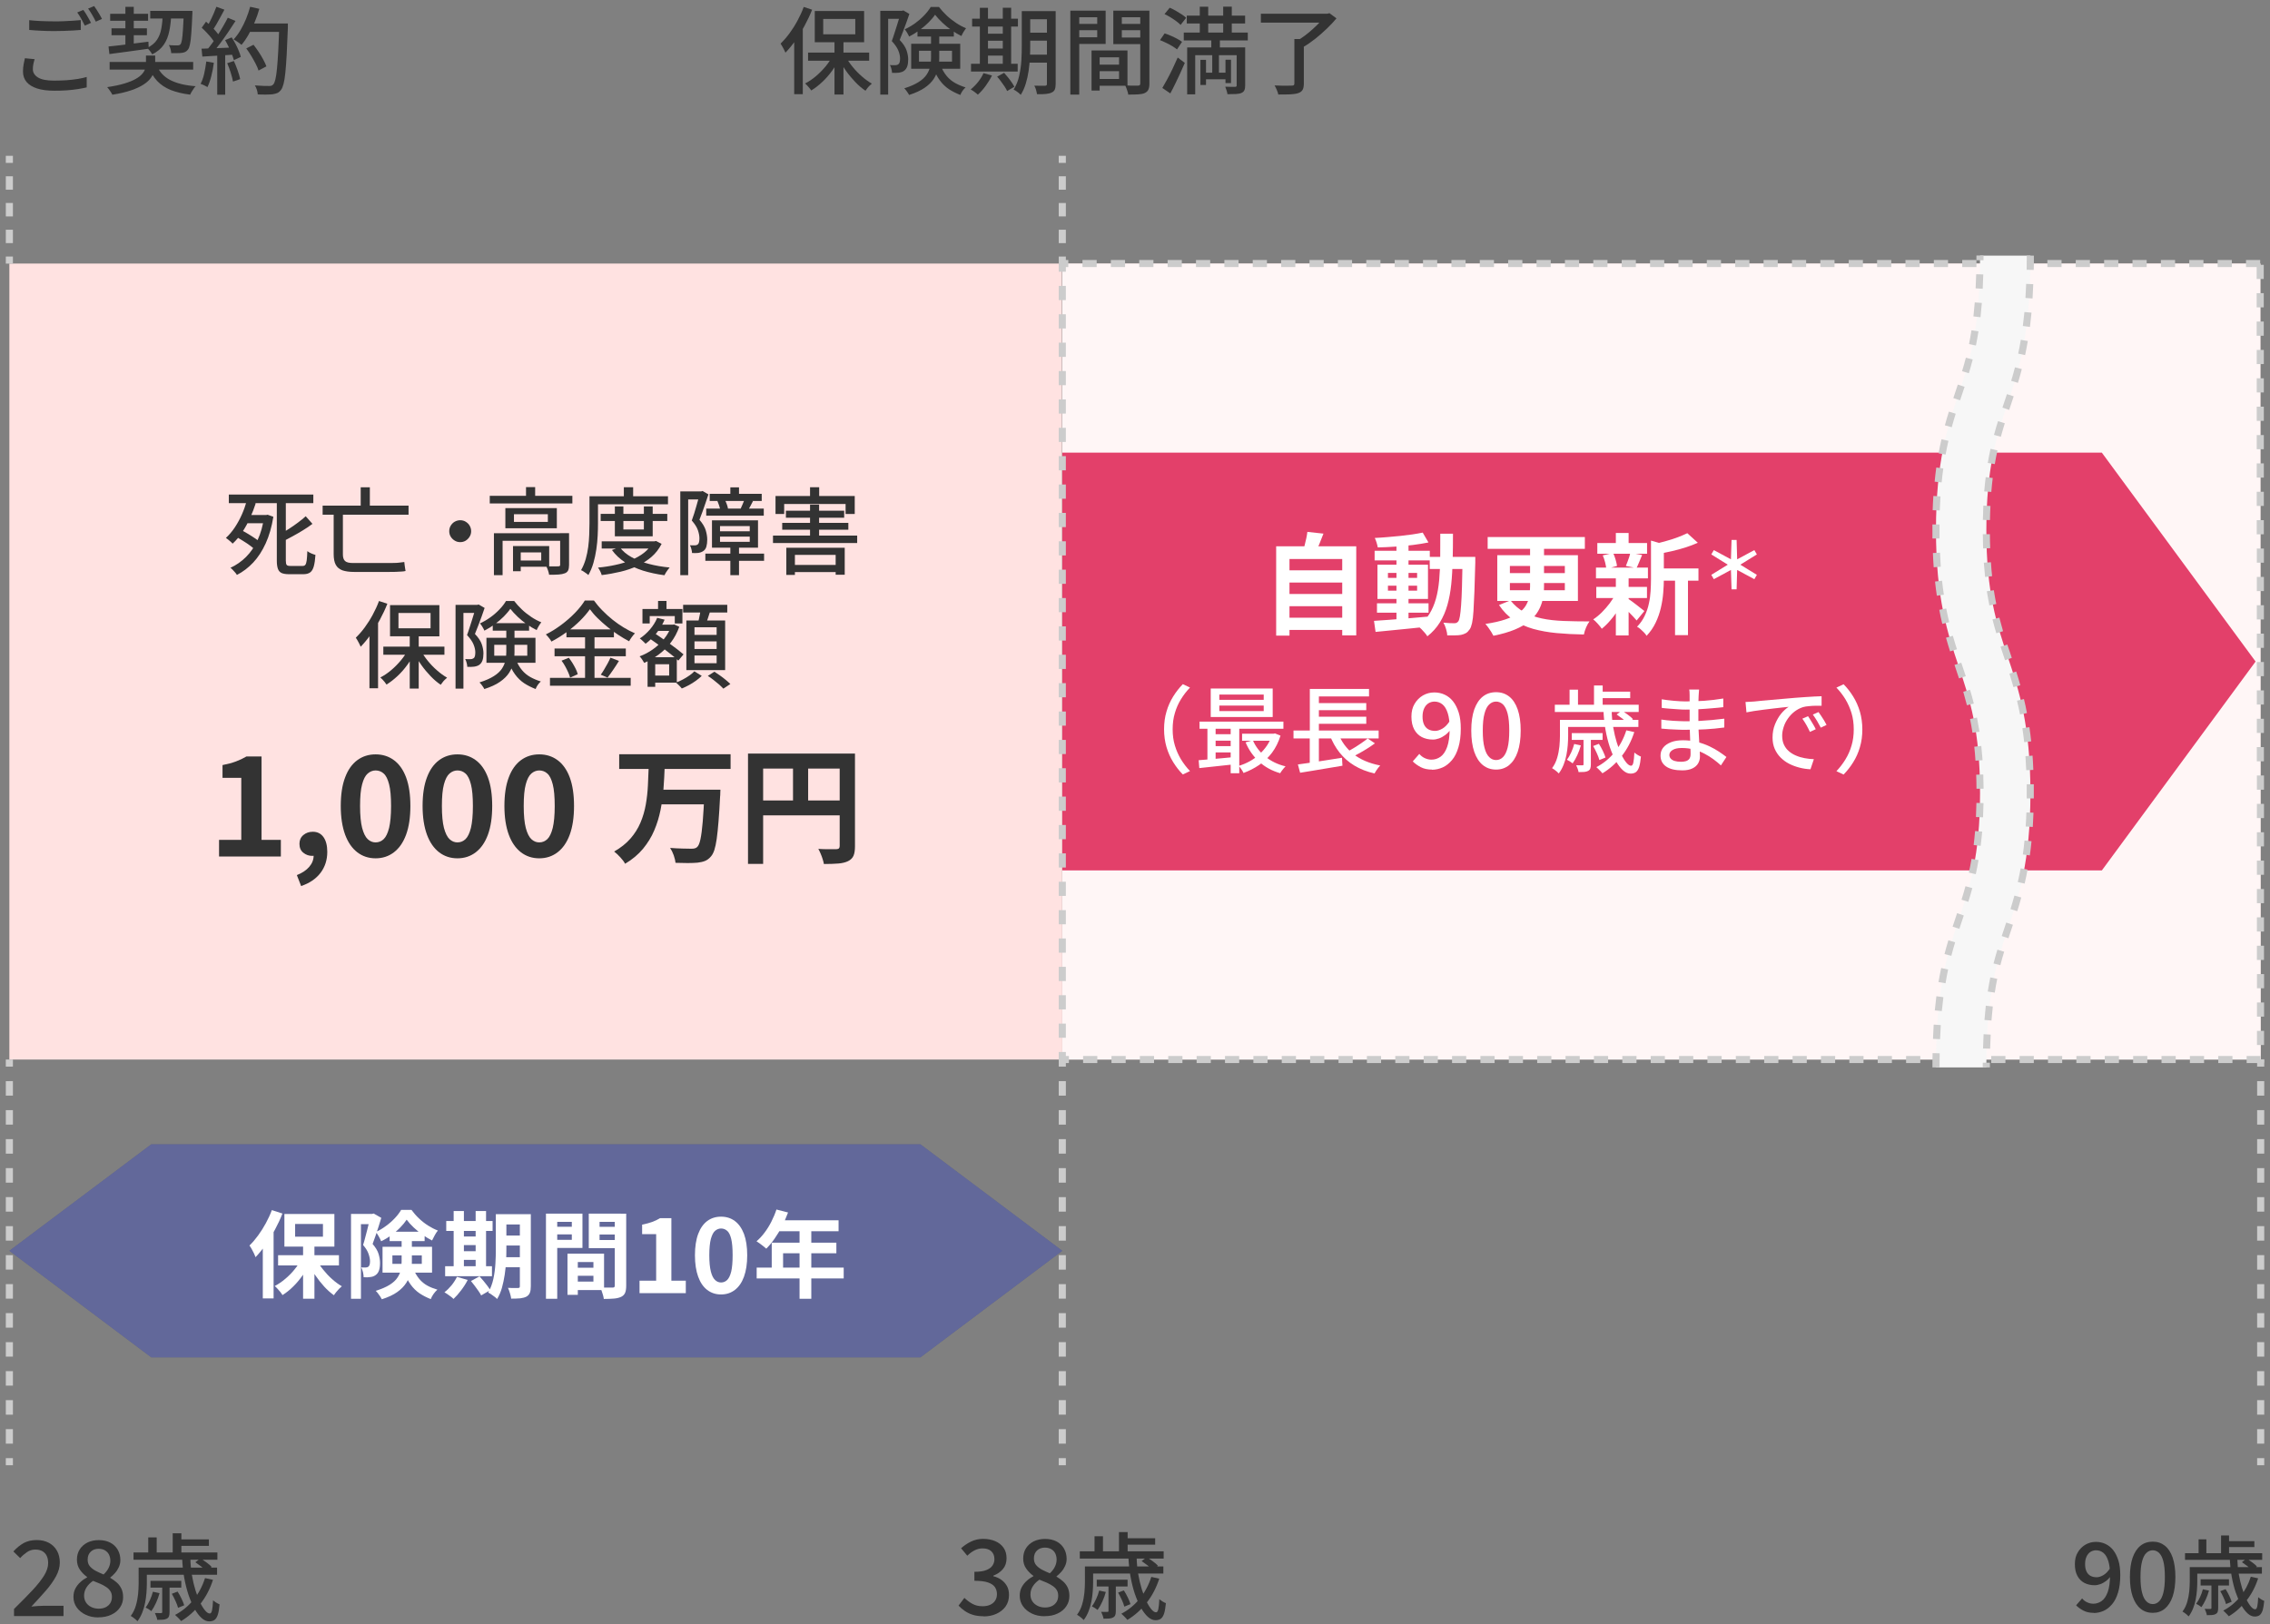 <?xml version="1.0" encoding="iso-8859-1"?>
<!-- Generator: Adobe Illustrator 29.4.0, SVG Export Plug-In . SVG Version: 9.03 Build 0)  -->
<svg version="1.1" id="&#x30EC;&#x30A4;&#x30E4;&#x30FC;_1"
	 xmlns="http://www.w3.org/2000/svg" xmlns:xlink="http://www.w3.org/1999/xlink" x="0px" y="0px" width="313px" height="224px"
	 viewBox="0 0 313 224" enable-background="new 0 0 313 224" xml:space="preserve">
<rect x="0" y="0" width="313" height="224" fill="#808080" stroke="none"/>
<path fill="#CCCCCC" d="M312.204,201.109h-0.978v0.978h0.978V201.109z"/>
<path fill="#CCCCCC" d="M312.204,199.109h-0.978v-2h0.978V199.109z M312.204,195.109h-0.978v-2h0.978V195.109z M312.204,191.109
	h-0.978v-2h0.978V191.109z M312.204,187.109h-0.978v-2h0.978V187.109z M312.204,183.109h-0.978v-2h0.978V183.109z M312.204,179.109
	h-0.978v-2h0.978V179.109z M312.204,175.109h-0.978v-2h0.978V175.109z M312.204,171.109h-0.978v-2h0.978V171.109z M312.204,167.109
	h-0.978v-2h0.978V167.109z M312.204,163.109h-0.978v-2h0.978V163.109z M312.204,159.109h-0.978v-2h0.978V159.109z M312.204,155.109
	h-0.978v-2h0.978V155.109z M312.204,151.109h-0.978v-2h0.978V151.109z"/>
<path fill="#CCCCCC" d="M312.204,146.13h-0.978v0.979h0.978V146.13z"/>
<path fill="#FFE2E1" d="M146.421,36.347H1.291V146.13h145.185L146.421,36.347z"/>
<path fill="#FFE2E1" d="M311.671,36.347H146.476V146.13h165.239L311.671,36.347z"/>
<path fill="#FFFFFF" fill-opacity="0.7" d="M311.671,36.347H146.476V146.13h165.239L311.671,36.347z"/>
<path fill="#333333" d="M135.617,222.913c-0.555,0-1.044-0.065-1.468-0.195c-0.424-0.131-0.804-0.315-1.13-0.544
	c-0.326-0.228-0.609-0.467-0.848-0.728l0.804-1.065c0.315,0.304,0.674,0.576,1.076,0.804c0.403,0.228,0.881,0.348,1.424,0.348
	c0.402,0,0.75-0.065,1.044-0.196c0.293-0.13,0.532-0.326,0.695-0.576c0.163-0.25,0.25-0.543,0.25-0.891
	c0-0.381-0.097-0.707-0.282-0.978c-0.185-0.272-0.511-0.489-0.957-0.642c-0.445-0.152-1.076-0.228-1.869-0.228v-1.239
	c0.695,0,1.25-0.076,1.641-0.239c0.402-0.152,0.685-0.37,0.859-0.631c0.174-0.26,0.261-0.554,0.261-0.88
	c0-0.457-0.142-0.815-0.435-1.087c-0.283-0.261-0.685-0.391-1.196-0.391c-0.402,0-0.772,0.098-1.13,0.282
	c-0.348,0.185-0.674,0.424-0.979,0.729l-0.858-1.033c0.424-0.37,0.88-0.685,1.38-0.924c0.5-0.239,1.044-0.369,1.652-0.369
	c0.609,0,1.185,0.108,1.674,0.315c0.489,0.206,0.87,0.511,1.152,0.913c0.283,0.402,0.413,0.88,0.413,1.445
	c0,0.598-0.163,1.087-0.5,1.49c-0.337,0.402-0.771,0.695-1.326,0.913v0.076c0.403,0.097,0.772,0.261,1.098,0.489
	s0.587,0.522,0.783,0.869c0.195,0.348,0.282,0.761,0.282,1.229c0,0.619-0.163,1.152-0.478,1.597
	c-0.315,0.435-0.75,0.772-1.282,1.011c-0.533,0.239-1.12,0.348-1.761,0.348L135.617,222.913z"/>
<path fill="#333333" d="M144.051,222.913c-0.663,0-1.25-0.119-1.761-0.369c-0.511-0.239-0.924-0.576-1.228-1
	c-0.304-0.424-0.457-0.913-0.457-1.457c0-0.435,0.087-0.826,0.272-1.174c0.185-0.337,0.413-0.641,0.707-0.891
	c0.282-0.261,0.587-0.467,0.902-0.63v-0.055c-0.381-0.272-0.717-0.608-0.989-1c-0.283-0.391-0.413-0.858-0.413-1.391
	s0.13-1.022,0.391-1.424c0.261-0.402,0.62-0.717,1.076-0.946c0.457-0.217,0.978-0.326,1.554-0.326c0.609,0,1.142,0.12,1.577,0.348
	c0.434,0.228,0.782,0.554,1.021,0.967c0.239,0.414,0.37,0.892,0.37,1.435c0,0.359-0.076,0.685-0.218,0.989
	c-0.141,0.305-0.315,0.576-0.532,0.816c-0.207,0.239-0.424,0.434-0.641,0.597v0.055c0.315,0.185,0.608,0.391,0.88,0.63
	s0.489,0.522,0.652,0.859c0.163,0.326,0.239,0.728,0.239,1.185c0,0.511-0.141,0.989-0.424,1.402c-0.282,0.424-0.674,0.761-1.195,1
	c-0.511,0.25-1.109,0.369-1.805,0.369L144.051,222.913z M144.095,221.707c0.358,0,0.663-0.065,0.945-0.196
	c0.272-0.13,0.489-0.326,0.642-0.565c0.152-0.239,0.228-0.533,0.228-0.87c0-0.293-0.065-0.554-0.196-0.771
	c-0.13-0.218-0.315-0.403-0.554-0.566s-0.511-0.315-0.826-0.456c-0.315-0.141-0.652-0.272-1.011-0.413
	c-0.359,0.239-0.663,0.532-0.891,0.88c-0.229,0.348-0.348,0.729-0.348,1.163c0,0.359,0.087,0.663,0.261,0.935
	c0.174,0.272,0.424,0.478,0.728,0.631c0.304,0.152,0.652,0.228,1.032,0.228H144.095z M144.758,216.989
	c0.304-0.282,0.543-0.587,0.695-0.902c0.152-0.315,0.239-0.641,0.239-0.989c0-0.315-0.065-0.598-0.184-0.848
	c-0.12-0.25-0.305-0.445-0.555-0.587c-0.239-0.141-0.543-0.217-0.88-0.217c-0.435,0-0.794,0.13-1.076,0.391
	c-0.283,0.261-0.435,0.631-0.435,1.098c0,0.37,0.098,0.685,0.304,0.924c0.207,0.239,0.479,0.456,0.805,0.63
	C143.997,216.663,144.366,216.826,144.758,216.989z"/>
<path fill="#333333" d="M149.595,216.044h1.13v2.228c0,0.381-0.022,0.794-0.054,1.25c-0.033,0.457-0.098,0.902-0.185,1.37
	c-0.087,0.467-0.217,0.913-0.391,1.347c-0.174,0.435-0.392,0.837-0.663,1.196c-0.066-0.076-0.152-0.163-0.272-0.261
	c-0.12-0.098-0.239-0.185-0.348-0.271c-0.119-0.087-0.217-0.153-0.304-0.196c0.326-0.435,0.554-0.913,0.706-1.435
	c0.153-0.522,0.25-1.043,0.305-1.565c0.043-0.522,0.076-1,0.076-1.446V216.044z M148.888,213.957h11.565v1h-11.565V213.957z
	 M150.258,216.044h10.152v0.978h-10.152V216.044z M151.562,219.37l0.913,0.196c-0.119,0.456-0.282,0.902-0.489,1.347
	c-0.206,0.446-0.424,0.826-0.641,1.131c-0.087-0.076-0.218-0.163-0.381-0.272c-0.163-0.098-0.304-0.174-0.413-0.228
	c0.229-0.294,0.424-0.631,0.598-1.022c0.174-0.38,0.315-0.772,0.413-1.163V219.37z M150.921,211.881h1.163v2.695h-1.163V211.881z
	 M151.225,217.87h4.25v0.935h-4.25V217.87z M152.856,218.468h1v3.717c0,0.239-0.022,0.424-0.076,0.565
	c-0.044,0.142-0.153,0.25-0.305,0.337c-0.152,0.076-0.337,0.131-0.554,0.142c-0.218,0.01-0.478,0.021-0.761,0.021
	c-0.022-0.152-0.065-0.304-0.13-0.478c-0.066-0.174-0.131-0.326-0.196-0.467c0.196,0,0.38,0.011,0.543,0.011h0.316
	c0.065,0,0.108-0.022,0.13-0.044s0.022-0.054,0.022-0.119v-3.696L152.856,218.468z M154.171,219.653l0.793-0.305
	c0.196,0.294,0.37,0.62,0.544,0.978c0.174,0.359,0.293,0.663,0.369,0.913l-0.847,0.348c-0.066-0.261-0.185-0.576-0.348-0.934
	C154.519,220.283,154.345,219.957,154.171,219.653z M154.29,211.305h1.196v3.152h-1.196V211.305z M158.747,217.489l1.098,0.24
	c-0.413,1.282-1,2.391-1.761,3.347c-0.761,0.957-1.631,1.74-2.631,2.337c-0.065-0.065-0.141-0.163-0.239-0.271
	c-0.097-0.109-0.206-0.218-0.315-0.316c-0.109-0.108-0.206-0.195-0.282-0.26c0.978-0.511,1.826-1.207,2.532-2.077
	C157.856,219.62,158.388,218.62,158.747,217.489z M154.953,212.153h4.327v0.891h-4.327V212.153z M155.595,214.772h1.13
	c0.022,0.804,0.087,1.576,0.218,2.326c0.13,0.75,0.293,1.435,0.489,2.076c0.195,0.631,0.413,1.196,0.641,1.674
	c0.228,0.478,0.467,0.848,0.696,1.12c0.228,0.271,0.445,0.402,0.63,0.402c0.152,0,0.25-0.141,0.315-0.435
	c0.066-0.282,0.109-0.75,0.142-1.38c0.119,0.108,0.271,0.206,0.434,0.315c0.174,0.109,0.327,0.185,0.468,0.239
	c-0.055,0.62-0.141,1.098-0.25,1.446c-0.12,0.348-0.272,0.576-0.457,0.706c-0.184,0.131-0.424,0.196-0.728,0.196
	c-0.359,0-0.706-0.152-1.054-0.468c-0.348-0.315-0.674-0.75-0.979-1.293c-0.304-0.543-0.576-1.196-0.826-1.913
	c-0.239-0.728-0.434-1.511-0.587-2.359c-0.152-0.848-0.239-1.717-0.282-2.619V214.772z M157.41,215.305l0.707-0.533
	c0.271,0.163,0.554,0.359,0.858,0.576c0.305,0.218,0.533,0.424,0.685,0.598l-0.728,0.598c-0.152-0.185-0.37-0.391-0.663-0.62
	c-0.294-0.228-0.576-0.435-0.848-0.619H157.41z"/>
<path fill="#1F286F" d="M126.911,187.206H20.856L1.291,172.511l19.565-14.685h106.055l19.565,14.685L126.911,187.206z"/>
<path fill="#FFFFFF" fill-opacity="0.3" d="M126.911,187.206H20.856L1.291,172.511l19.565-14.685h106.055l19.565,14.685
	L126.911,187.206z"/>
<path fill="#FFFFFF" d="M37.497,166.902l1.446,0.468c-0.283,0.739-0.63,1.478-1.022,2.206c-0.391,0.739-0.826,1.435-1.283,2.087
	c-0.457,0.652-0.924,1.228-1.402,1.728c-0.043-0.13-0.109-0.293-0.207-0.5c-0.098-0.195-0.196-0.402-0.315-0.608
	c-0.119-0.207-0.217-0.37-0.315-0.5c0.413-0.403,0.804-0.859,1.185-1.381c0.38-0.522,0.739-1.087,1.065-1.685
	c0.326-0.597,0.609-1.206,0.837-1.826L37.497,166.902z M36.236,170.5l1.489-1.489v10.065h-1.489v-8.587V170.5z M41.562,173.62
	l1.228,0.434c-0.283,0.609-0.619,1.207-1.022,1.783c-0.402,0.576-0.837,1.109-1.315,1.576c-0.478,0.478-0.978,0.881-1.5,1.207
	c-0.076-0.131-0.185-0.272-0.304-0.435c-0.13-0.152-0.261-0.305-0.391-0.446c-0.13-0.141-0.261-0.272-0.38-0.369
	c0.5-0.261,0.989-0.587,1.457-0.99c0.467-0.391,0.902-0.826,1.283-1.304C41.008,174.598,41.323,174.12,41.562,173.62z
	 M38.345,173.12h8.391v1.413h-8.391V173.12z M39.215,167.435h6.891v4.5h-6.891V167.435z M40.693,168.815v1.75h3.837v-1.75H40.693z
	 M41.791,171.478h1.565v7.642h-1.565V171.478z M43.66,173.75c0.239,0.467,0.554,0.935,0.924,1.391
	c0.37,0.457,0.772,0.892,1.217,1.283c0.435,0.391,0.88,0.717,1.337,0.978c-0.109,0.087-0.239,0.207-0.38,0.348
	c-0.141,0.152-0.283,0.304-0.402,0.457c-0.13,0.152-0.228,0.304-0.315,0.434c-0.456-0.326-0.902-0.717-1.337-1.195
	c-0.435-0.479-0.848-1-1.228-1.555c-0.38-0.565-0.706-1.13-0.967-1.717l1.174-0.413L43.66,173.75z"/>
<path fill="#FFFFFF" d="M48.399,167.424h3.12v1.413h-1.75v10.293h-1.37v-11.695V167.424z M51.052,167.424h0.261l0.217-0.054
	l1.043,0.597c-0.109,0.37-0.239,0.772-0.369,1.196c-0.131,0.424-0.272,0.837-0.413,1.25c-0.141,0.413-0.283,0.794-0.413,1.152
	c0.413,0.489,0.696,0.946,0.826,1.392c0.13,0.445,0.196,0.847,0.196,1.217c0,0.413-0.043,0.761-0.141,1.043
	c-0.098,0.283-0.25,0.49-0.467,0.642c-0.109,0.076-0.217,0.141-0.348,0.185c-0.13,0.043-0.261,0.076-0.413,0.087
	c-0.25,0.043-0.543,0.054-0.891,0.021c0-0.185-0.033-0.402-0.087-0.674c-0.065-0.261-0.141-0.489-0.25-0.684
	c0.12,0.021,0.228,0.021,0.337,0.021h0.272c0.152,0,0.283-0.043,0.38-0.108c0.076-0.066,0.13-0.153,0.174-0.283
	c0.033-0.13,0.054-0.283,0.054-0.467c0-0.305-0.076-0.653-0.207-1.033c-0.131-0.38-0.381-0.783-0.75-1.217
	c0.098-0.294,0.196-0.62,0.283-0.99c0.087-0.369,0.185-0.717,0.283-1.076c0.087-0.358,0.174-0.695,0.25-1.011
	c0.076-0.315,0.141-0.576,0.185-0.793v-0.457L51.052,167.424z M55.378,170.685h1.413v3.337c0,0.478-0.054,0.967-0.163,1.456
	s-0.304,0.968-0.598,1.435c-0.293,0.467-0.707,0.891-1.25,1.283c-0.543,0.391-1.25,0.717-2.13,1
	c-0.054-0.109-0.13-0.239-0.228-0.392c-0.098-0.152-0.207-0.293-0.315-0.434c-0.109-0.142-0.207-0.25-0.304-0.337
	c0.804-0.25,1.456-0.533,1.935-0.837c0.478-0.305,0.837-0.631,1.065-0.989c0.239-0.348,0.391-0.718,0.467-1.087
	c0.076-0.37,0.109-0.761,0.109-1.153V170.685z M56.073,168.217c-0.228,0.348-0.522,0.707-0.891,1.087
	c-0.369,0.381-0.783,0.729-1.228,1.055c-0.446,0.326-0.913,0.608-1.402,0.837c-0.065-0.185-0.174-0.402-0.315-0.652
	s-0.283-0.457-0.413-0.631c0.478-0.217,0.946-0.489,1.391-0.826c0.457-0.326,0.859-0.685,1.228-1.076
	c0.37-0.391,0.652-0.772,0.87-1.141h1.424c0.304,0.413,0.652,0.815,1.043,1.184c0.391,0.37,0.804,0.696,1.25,0.979
	c0.446,0.282,0.891,0.511,1.348,0.684c-0.152,0.174-0.293,0.392-0.435,0.653c-0.141,0.26-0.272,0.5-0.37,0.717
	c-0.413-0.206-0.848-0.467-1.293-0.783c-0.446-0.315-0.859-0.652-1.239-1.01C56.66,168.935,56.334,168.576,56.073,168.217z
	 M52.747,171.957h6.826v3.565h-6.826V171.957z M53.725,169.881h4.826v1.293h-4.826V169.881z M54.106,173.141v1.174h4.054v-1.174
	H54.106z M56.899,174.826c0.283,0.652,0.587,1.174,0.913,1.565c0.326,0.392,0.707,0.696,1.119,0.924
	c0.413,0.229,0.87,0.402,1.381,0.555c-0.185,0.152-0.359,0.358-0.533,0.597c-0.174,0.24-0.293,0.479-0.38,0.707
	c-0.554-0.217-1.065-0.478-1.543-0.794c-0.467-0.315-0.891-0.728-1.261-1.249c-0.37-0.522-0.707-1.185-1-2.011l1.315-0.283
	L56.899,174.826z"/>
<path fill="#FFFFFF" d="M62.998,176.098l1.489,0.435c-0.239,0.478-0.544,0.956-0.902,1.424c-0.359,0.478-0.706,0.869-1.054,1.195
	c-0.087-0.098-0.207-0.195-0.359-0.315c-0.152-0.109-0.304-0.228-0.467-0.337c-0.163-0.109-0.304-0.207-0.424-0.272
	c0.348-0.261,0.674-0.587,0.989-0.967c0.304-0.381,0.554-0.772,0.739-1.163H62.998z M61.378,174.641h6.457v1.37h-6.457V174.641z
	 M61.53,168.402h6.391v1.37H61.53V168.402z M62.552,167.022h1.413v8.108h-1.413V167.022z M63.226,170.543h3.12v1.185h-3.12V170.543z
	 M63.226,172.565h3.12v1.196h-3.12V172.565z M64.932,176.685l1.185-0.652c0.174,0.184,0.359,0.391,0.543,0.619
	c0.185,0.228,0.37,0.457,0.533,0.674c0.163,0.217,0.304,0.424,0.413,0.609l-1.261,0.728c-0.087-0.174-0.206-0.38-0.37-0.609
	c-0.163-0.228-0.337-0.467-0.511-0.706c-0.174-0.239-0.359-0.468-0.522-0.663H64.932z M65.585,167.022h1.435v8.108h-1.435V167.022z
	 M68.345,167.457h1.478v4.804c0,0.511-0.011,1.076-0.044,1.685c-0.033,0.608-0.087,1.228-0.185,1.847
	c-0.098,0.62-0.217,1.229-0.38,1.805c-0.163,0.587-0.391,1.108-0.674,1.565c-0.076-0.098-0.196-0.206-0.348-0.315
	c-0.152-0.12-0.315-0.228-0.467-0.337c-0.152-0.109-0.293-0.185-0.413-0.239c0.326-0.566,0.565-1.196,0.717-1.892
	c0.152-0.695,0.239-1.402,0.283-2.119c0.044-0.718,0.054-1.381,0.054-2v-4.804H68.345z M68.987,173.391h3.391v1.392h-3.391V173.391z
	 M68.998,167.457h3.369v1.423h-3.369V167.457z M68.998,170.402h3.369v1.381h-3.369V170.402z M71.693,167.457h1.5v9.934
	c0,0.381-0.043,0.685-0.13,0.902c-0.087,0.218-0.239,0.403-0.467,0.533c-0.228,0.12-0.511,0.196-0.859,0.239
	c-0.348,0.033-0.761,0.044-1.25,0.044c-0.022-0.207-0.087-0.457-0.174-0.75c-0.087-0.294-0.174-0.533-0.272-0.739
	c0.283,0.021,0.554,0.021,0.826,0.021h0.554c0.098,0,0.163-0.021,0.206-0.054c0.044-0.044,0.054-0.109,0.054-0.207v-9.923H71.693z"
	/>
<path fill="#FFFFFF" d="M75.28,167.38h1.554v11.75H75.28V167.38z M76.063,169.196h3.261v1.054h-3.261V169.196z M76.182,167.38h4.13
	v4.74h-4.13V171h2.663v-2.478h-2.663v-1.131V167.38z M78.248,172.902h1.424v5.685h-1.424V172.902z M78.9,172.902h4.391v5.022H78.9
	v-1.163h2.924v-2.696H78.9V172.902z M78.987,174.848h3.565v1.108h-3.565V174.848z M85.595,167.391v1.131h-2.924v2.5h2.924v1.119
	h-4.413v-4.761h4.413V167.391z M82.117,169.206H85.4v1.055h-3.283V169.206z M84.769,167.391h1.576v9.902
	c0,0.413-0.043,0.75-0.141,0.99c-0.098,0.239-0.272,0.434-0.533,0.565c-0.272,0.13-0.598,0.217-0.989,0.25
	c-0.391,0.032-0.859,0.054-1.424,0.054c-0.022-0.152-0.054-0.326-0.109-0.522c-0.054-0.195-0.109-0.38-0.185-0.576
	c-0.065-0.195-0.141-0.358-0.217-0.5c0.239,0.022,0.467,0.033,0.696,0.033c0.228,0,0.435,0,0.63,0c0.185,0,0.315,0,0.381,0
	c0.12,0,0.206-0.022,0.25-0.065c0.044-0.044,0.065-0.12,0.065-0.239v-9.87V167.391z"/>
<path fill="#FFFFFF" d="M88.182,178.348v-1.718h2.293v-6.413H88.54v-1.315c0.533-0.109,1-0.228,1.381-0.37
	c0.391-0.141,0.75-0.315,1.087-0.521h1.565v8.619h1.989v1.718H88.182z"/>
<path fill="#FFFFFF" d="M99.421,178.532c-0.728,0-1.359-0.206-1.902-0.619c-0.543-0.413-0.956-1.022-1.25-1.826
	c-0.293-0.805-0.446-1.794-0.446-2.957c0-1.163,0.152-2.163,0.446-2.945c0.294-0.794,0.717-1.381,1.25-1.783
	c0.544-0.402,1.174-0.598,1.902-0.598c0.728,0,1.359,0.196,1.902,0.598c0.544,0.402,0.957,1,1.261,1.783
	c0.294,0.793,0.446,1.771,0.446,2.945c0,1.174-0.152,2.152-0.446,2.957c-0.293,0.804-0.717,1.413-1.261,1.826
	C100.78,178.326,100.149,178.532,99.421,178.532z M99.421,176.88c0.315,0,0.598-0.108,0.837-0.337
	c0.239-0.228,0.424-0.608,0.565-1.163c0.131-0.554,0.196-1.304,0.196-2.261c0-0.956-0.065-1.717-0.196-2.25
	c-0.13-0.532-0.315-0.913-0.565-1.119c-0.239-0.207-0.511-0.315-0.837-0.315c-0.293,0-0.565,0.108-0.815,0.315
	c-0.25,0.206-0.435,0.587-0.587,1.119c-0.141,0.533-0.217,1.283-0.217,2.25c0,0.968,0.076,1.707,0.217,2.261
	c0.141,0.555,0.337,0.935,0.587,1.163C98.845,176.772,99.117,176.88,99.421,176.88z"/>
<path fill="#FFFFFF" d="M107.052,166.815l1.608,0.413c-0.239,0.642-0.511,1.272-0.826,1.892c-0.315,0.619-0.663,1.184-1.032,1.717
	c-0.37,0.533-0.75,0.989-1.142,1.38c-0.108-0.087-0.239-0.195-0.402-0.337c-0.163-0.13-0.337-0.26-0.5-0.38
	c-0.174-0.12-0.315-0.217-0.446-0.304c0.403-0.337,0.772-0.74,1.12-1.207s0.663-0.967,0.935-1.511
	c0.272-0.543,0.511-1.098,0.695-1.663H107.052z M104.334,174.826h12v1.5h-12V174.826z M106.41,171.391h8.913v1.457h-7.347v2.739
	h-1.566V171.391z M107.334,168.304h8.294v1.511h-9.055L107.334,168.304z M110.247,169.087h1.62v10.043h-1.62V169.087z"/>
<path fill="#CCCCCC" d="M146.965,201.109h-0.979v0.978h0.979V201.109z"/>
<path fill="#CCCCCC" d="M146.965,199.109h-0.979v-2h0.979V199.109z M146.965,195.109h-0.979v-2h0.979V195.109z M146.965,191.109
	h-0.979v-2h0.979V191.109z M146.965,187.109h-0.979v-2h0.979V187.109z M146.965,183.109h-0.979v-2h0.979V183.109z M146.965,179.109
	h-0.979v-2h0.979V179.109z M146.965,175.109h-0.979v-2h0.979V175.109z M146.965,171.109h-0.979v-2h0.979V171.109z M146.965,167.109
	h-0.979v-2h0.979V167.109z M146.965,163.109h-0.979v-2h0.979V163.109z M146.965,159.109h-0.979v-2h0.979V159.109z M146.965,155.109
	h-0.979v-2h0.979V155.109z M146.965,151.109h-0.979v-2h0.979V151.109z"/>
<path fill="#CCCCCC" d="M146.965,146.13h-0.979v0.979h0.979V146.13z"/>
<g>
	<defs>
		<rect id="SVGID_1_" x="286.094" y="211.775" width="26.11" height="11.16"/>
	</defs>
	<clipPath id="SVGID_00000078744377778312409990000014044860360163071381_">
		<use xlink:href="#SVGID_1_"  overflow="visible"/>
	</clipPath>
	<g clip-path="url(#SVGID_00000078744377778312409990000014044860360163071381_)">
		<path fill="#333333" d="M288.704,222.445c-0.55,0-1.03-0.1-1.43-0.31s-0.74-0.45-1.01-0.73l0.83-0.95c0.18,0.22,0.4,0.4,0.68,0.53
			c0.28,0.13,0.56,0.2,0.85,0.2c0.42,0,0.81-0.12,1.16-0.37c0.35-0.25,0.63-0.66,0.84-1.24c0.21-0.58,0.32-1.36,0.32-2.35
			c0-0.78-0.08-1.43-0.24-1.93c-0.16-0.51-0.38-0.88-0.67-1.12c-0.29-0.24-0.63-0.36-1.02-0.36c-0.28,0-0.54,0.08-0.77,0.22
			c-0.23,0.15-0.41,0.37-0.54,0.65s-0.2,0.62-0.2,1.03s0.06,0.72,0.18,0.99c0.12,0.27,0.3,0.48,0.54,0.62
			c0.24,0.14,0.54,0.21,0.88,0.21c0.28,0,0.59-0.1,0.92-0.29c0.33-0.19,0.64-0.51,0.93-0.96l0.07,1.12
			c-0.18,0.25-0.4,0.48-0.65,0.66c-0.25,0.18-0.51,0.33-0.77,0.42c-0.26,0.09-0.52,0.15-0.77,0.15c-0.55,0-1.02-0.11-1.43-0.32
			c-0.41-0.22-0.73-0.54-0.96-0.97c-0.23-0.43-0.35-0.97-0.35-1.62c0-0.65,0.13-1.17,0.4-1.62c0.27-0.46,0.62-0.81,1.06-1.07
			c0.44-0.25,0.92-0.38,1.44-0.38c0.47,0,0.9,0.09,1.31,0.28s0.77,0.47,1.07,0.85c0.3,0.38,0.54,0.86,0.72,1.43
			c0.18,0.57,0.26,1.25,0.26,2.03c0,0.92-0.1,1.72-0.3,2.38c-0.2,0.67-0.47,1.21-0.82,1.62s-0.74,0.73-1.17,0.92
			c-0.43,0.19-0.89,0.3-1.37,0.3L288.704,222.445z"/>
		<path fill="#333333" d="M296.834,222.445c-0.65,0-1.21-0.19-1.68-0.57c-0.47-0.38-0.83-0.94-1.09-1.68
			c-0.25-0.73-0.38-1.63-0.38-2.7c0-1.07,0.13-1.96,0.38-2.68c0.26-0.72,0.62-1.27,1.09-1.64c0.47-0.37,1.03-0.55,1.68-0.55
			s1.2,0.19,1.66,0.55c0.47,0.37,0.83,0.92,1.08,1.64c0.25,0.72,0.38,1.62,0.38,2.68s-0.13,1.96-0.38,2.7s-0.62,1.29-1.08,1.68
			C298.024,222.255,297.474,222.445,296.834,222.445z M296.834,221.235c0.33,0,0.62-0.12,0.87-0.37s0.45-0.64,0.59-1.19
			c0.14-0.54,0.21-1.27,0.21-2.18s-0.07-1.63-0.21-2.16c-0.14-0.53-0.34-0.92-0.59-1.16c-0.26-0.24-0.55-0.36-0.87-0.36
			s-0.62,0.12-0.87,0.36c-0.26,0.24-0.46,0.62-0.6,1.16c-0.15,0.53-0.22,1.25-0.22,2.16s0.07,1.63,0.22,2.18
			c0.14,0.55,0.34,0.94,0.6,1.19C296.214,221.115,296.504,221.235,296.834,221.235z"/>
		<path fill="#333333" d="M301.934,216.135h1.04v2.05c0,0.35-0.02,0.73-0.05,1.15s-0.09,0.83-0.17,1.26
			c-0.08,0.43-0.2,0.84-0.36,1.24c-0.16,0.4-0.36,0.77-0.61,1.1c-0.06-0.07-0.14-0.15-0.25-0.24c-0.11-0.09-0.22-0.17-0.32-0.25
			c-0.11-0.08-0.2-0.14-0.28-0.18c0.3-0.4,0.51-0.84,0.65-1.32c0.14-0.48,0.23-0.96,0.28-1.44c0.04-0.48,0.07-0.92,0.07-1.33
			V216.135z M301.284,214.215h10.64v0.92h-10.64V214.215z M302.544,216.135h9.34v0.9h-9.34V216.135z M303.744,219.195l0.84,0.18
			c-0.11,0.42-0.26,0.83-0.45,1.24s-0.39,0.76-0.59,1.04c-0.08-0.07-0.2-0.15-0.35-0.25c-0.15-0.09-0.28-0.16-0.38-0.21
			c0.21-0.27,0.39-0.58,0.55-0.94c0.16-0.35,0.29-0.71,0.38-1.07V219.195z M303.154,212.305h1.07v2.48h-1.07V212.305z
			 M303.434,217.815h3.91v0.86h-3.91V217.815z M304.934,218.365h0.92v3.42c0,0.22-0.02,0.39-0.07,0.52
			c-0.04,0.13-0.14,0.23-0.28,0.31c-0.14,0.07-0.31,0.12-0.51,0.13c-0.2,0.01-0.44,0.02-0.7,0.02c-0.02-0.14-0.06-0.28-0.12-0.44
			s-0.12-0.3-0.18-0.43c0.18,0,0.35,0.01,0.5,0.01h0.29c0.06,0,0.1-0.02,0.12-0.04c0.02-0.02,0.02-0.05,0.02-0.11v-3.4
			L304.934,218.365z M306.144,219.455l0.73-0.28c0.18,0.27,0.34,0.57,0.5,0.9c0.16,0.33,0.27,0.61,0.34,0.84l-0.78,0.32
			c-0.06-0.24-0.17-0.53-0.32-0.86C306.464,220.035,306.304,219.735,306.144,219.455z M306.254,211.775h1.1v2.9h-1.1V211.775z
			 M310.354,217.465l1.01,0.22c-0.38,1.18-0.92,2.2-1.62,3.08c-0.7,0.88-1.5,1.6-2.42,2.15c-0.06-0.06-0.13-0.15-0.22-0.25
			s-0.19-0.2-0.29-0.29c-0.1-0.1-0.19-0.18-0.26-0.24c0.9-0.47,1.68-1.11,2.33-1.91S310.024,218.505,310.354,217.465z
			 M306.864,212.555h3.98v0.82h-3.98V212.555z M307.454,214.965h1.04c0.02,0.74,0.08,1.45,0.2,2.14s0.27,1.32,0.45,1.91
			c0.18,0.58,0.38,1.1,0.59,1.54s0.43,0.78,0.64,1.03c0.21,0.25,0.41,0.37,0.58,0.37c0.14,0,0.23-0.13,0.29-0.4
			c0.06-0.26,0.1-0.69,0.13-1.27c0.11,0.1,0.25,0.19,0.4,0.29c0.16,0.1,0.3,0.17,0.43,0.22c-0.05,0.57-0.13,1.01-0.23,1.33
			c-0.11,0.32-0.25,0.53-0.42,0.65c-0.17,0.12-0.39,0.18-0.67,0.18c-0.33,0-0.65-0.14-0.97-0.43c-0.32-0.29-0.62-0.69-0.9-1.19
			s-0.53-1.1-0.76-1.76c-0.22-0.67-0.4-1.39-0.54-2.17c-0.14-0.78-0.22-1.58-0.26-2.41V214.965z M309.124,215.455l0.65-0.49
			c0.25,0.15,0.51,0.33,0.79,0.53c0.28,0.2,0.49,0.39,0.63,0.55l-0.67,0.55c-0.14-0.17-0.34-0.36-0.61-0.57
			c-0.27-0.21-0.53-0.4-0.78-0.57H309.124z"/>
	</g>
</g>
<path fill="#CCCCCC" d="M1.78,201.109H0.802v0.978H1.78V201.109z"/>
<path fill="#CCCCCC" d="M1.78,199.109H0.802v-2H1.78V199.109z M1.78,195.109H0.802v-2H1.78V195.109z M1.78,191.109H0.802v-2H1.78
	V191.109z M1.78,187.109H0.802v-2H1.78V187.109z M1.78,183.109H0.802v-2H1.78V183.109z M1.78,179.109H0.802v-2H1.78V179.109z
	 M1.78,175.109H0.802v-2H1.78V175.109z M1.78,171.109H0.802v-2H1.78V171.109z M1.78,167.109H0.802v-2H1.78V167.109z M1.78,163.109
	H0.802v-2H1.78V163.109z M1.78,159.109H0.802v-2H1.78V159.109z M1.78,155.109H0.802v-2H1.78V155.109z M1.78,151.109H0.802v-2H1.78
	V151.109z"/>
<path fill="#CCCCCC" d="M1.78,146.13H0.802v0.979H1.78V146.13z"/>
<path fill="#333333" d="M1.933,222.869v-0.956c0.989-0.967,1.826-1.826,2.533-2.576s1.239-1.435,1.62-2.044
	c0.37-0.608,0.554-1.174,0.554-1.717c0-0.38-0.065-0.717-0.196-0.989c-0.13-0.272-0.326-0.489-0.587-0.641
	c-0.261-0.153-0.598-0.229-1-0.229c-0.402,0-0.793,0.12-1.13,0.348c-0.348,0.239-0.663,0.511-0.946,0.826l-0.935-0.913
	c0.446-0.5,0.924-0.88,1.424-1.163c0.5-0.272,1.098-0.413,1.804-0.413c0.641,0,1.196,0.131,1.674,0.391
	c0.478,0.261,0.848,0.62,1.109,1.087c0.261,0.468,0.391,1.011,0.391,1.631c0,0.619-0.174,1.25-0.522,1.891
	c-0.348,0.641-0.815,1.304-1.413,1.989c-0.598,0.685-1.261,1.413-1.989,2.185c0.272-0.033,0.576-0.054,0.88-0.076
	c0.315-0.022,0.598-0.033,0.859-0.033h2.696v1.424H1.933V222.869z"/>
<path fill="#333333" d="M13.574,223.076c-0.663,0-1.25-0.12-1.761-0.37c-0.511-0.239-0.924-0.576-1.228-1
	c-0.304-0.424-0.457-0.913-0.457-1.456c0-0.435,0.087-0.826,0.272-1.174c0.185-0.337,0.413-0.641,0.707-0.891
	c0.283-0.261,0.587-0.468,0.902-0.631V217.5c-0.38-0.272-0.717-0.609-0.989-1c-0.272-0.391-0.413-0.859-0.413-1.391
	c0-0.533,0.13-1.022,0.391-1.424c0.261-0.403,0.62-0.718,1.076-0.946c0.457-0.217,0.967-0.326,1.554-0.326
	c0.609,0,1.141,0.119,1.576,0.348c0.435,0.228,0.783,0.554,1.022,0.967c0.239,0.413,0.37,0.891,0.37,1.435
	c0,0.359-0.076,0.685-0.217,0.989c-0.141,0.304-0.315,0.576-0.533,0.815c-0.207,0.239-0.424,0.435-0.641,0.598v0.054
	c0.315,0.185,0.609,0.392,0.88,0.631c0.272,0.239,0.489,0.522,0.652,0.858c0.163,0.327,0.239,0.729,0.239,1.185
	c0,0.511-0.141,0.989-0.424,1.402c-0.283,0.424-0.674,0.761-1.196,1c-0.511,0.25-1.109,0.37-1.804,0.37L13.574,223.076z
	 M13.617,221.869c0.359,0,0.674-0.065,0.946-0.195c0.272-0.131,0.489-0.326,0.641-0.566c0.152-0.239,0.228-0.532,0.228-0.869
	c0-0.294-0.065-0.554-0.207-0.772c-0.13-0.217-0.315-0.402-0.554-0.565c-0.239-0.163-0.511-0.315-0.826-0.457
	c-0.315-0.141-0.652-0.271-1.011-0.413c-0.359,0.24-0.663,0.533-0.891,0.881c-0.228,0.348-0.348,0.728-0.348,1.163
	c0,0.359,0.087,0.663,0.261,0.935c0.174,0.271,0.413,0.478,0.728,0.63C12.889,221.793,13.237,221.869,13.617,221.869z
	 M14.28,217.152c0.304-0.283,0.543-0.587,0.696-0.902c0.152-0.315,0.239-0.641,0.239-0.989c0-0.316-0.065-0.598-0.185-0.848
	c-0.13-0.25-0.315-0.446-0.554-0.587c-0.239-0.141-0.543-0.217-0.88-0.217c-0.435,0-0.793,0.13-1.076,0.391
	c-0.283,0.261-0.435,0.63-0.435,1.098c0,0.369,0.098,0.684,0.304,0.924c0.207,0.239,0.478,0.456,0.804,0.63
	C13.519,216.826,13.889,216.989,14.28,217.152z"/>
<path fill="#333333" d="M19.117,216.206h1.13v2.229c0,0.38-0.022,0.793-0.054,1.25c-0.033,0.456-0.098,0.902-0.185,1.369
	c-0.087,0.468-0.217,0.913-0.391,1.348c-0.174,0.435-0.391,0.837-0.663,1.196c-0.065-0.076-0.152-0.163-0.272-0.261
	c-0.119-0.098-0.239-0.185-0.348-0.272c-0.12-0.087-0.217-0.152-0.304-0.196c0.326-0.434,0.554-0.913,0.706-1.434
	c0.152-0.522,0.25-1.044,0.304-1.566c0.044-0.521,0.076-1,0.076-1.445V216.206z M18.411,214.119h11.565v1H18.411V214.119z
	 M19.78,216.206h10.152v0.979H19.78V216.206z M21.085,219.533l0.913,0.195c-0.12,0.457-0.283,0.902-0.489,1.348
	c-0.206,0.446-0.424,0.826-0.641,1.13c-0.087-0.076-0.217-0.163-0.38-0.271c-0.163-0.098-0.304-0.174-0.413-0.229
	c0.228-0.293,0.424-0.63,0.598-1.021c0.174-0.381,0.315-0.772,0.413-1.163V219.533z M20.443,212.043h1.163v2.696h-1.163V212.043z
	 M20.748,218.033h4.25v0.934h-4.25V218.033z M22.378,218.63h1v3.718c0,0.239-0.022,0.424-0.076,0.565
	c-0.044,0.141-0.152,0.25-0.304,0.337c-0.152,0.076-0.337,0.13-0.554,0.141c-0.217,0.011-0.478,0.022-0.761,0.022
	c-0.022-0.152-0.065-0.304-0.13-0.478s-0.13-0.326-0.196-0.468c0.196,0,0.38,0.011,0.543,0.011h0.315
	c0.065,0,0.109-0.022,0.13-0.043c0.022-0.022,0.022-0.055,0.022-0.12v-3.696L22.378,218.63z M23.693,219.815l0.793-0.304
	c0.196,0.293,0.37,0.619,0.544,0.978c0.174,0.359,0.293,0.663,0.369,0.913l-0.848,0.348c-0.065-0.261-0.185-0.576-0.348-0.935
	C24.041,220.446,23.867,220.119,23.693,219.815z M23.813,211.467h1.196v3.152h-1.196V211.467z M28.269,217.652l1.098,0.239
	c-0.413,1.283-1,2.392-1.761,3.348c-0.761,0.957-1.63,1.739-2.63,2.337c-0.065-0.065-0.141-0.163-0.239-0.272
	c-0.098-0.108-0.206-0.217-0.315-0.315c-0.109-0.109-0.207-0.196-0.283-0.261c0.978-0.511,1.826-1.206,2.533-2.076
	C27.378,219.783,27.911,218.783,28.269,217.652z M24.476,212.315h4.326v0.891h-4.326V212.315z M25.117,214.935h1.13
	c0.022,0.804,0.087,1.576,0.217,2.326c0.13,0.75,0.293,1.435,0.489,2.076c0.196,0.63,0.413,1.196,0.641,1.674
	c0.228,0.478,0.467,0.848,0.696,1.119c0.228,0.272,0.446,0.402,0.631,0.402c0.152,0,0.25-0.141,0.315-0.434
	c0.065-0.283,0.109-0.75,0.141-1.381c0.12,0.109,0.272,0.207,0.435,0.316c0.174,0.108,0.326,0.184,0.467,0.239
	c-0.054,0.619-0.141,1.097-0.25,1.445c-0.12,0.348-0.272,0.576-0.457,0.707c-0.185,0.13-0.424,0.195-0.728,0.195
	c-0.359,0-0.707-0.152-1.054-0.467c-0.348-0.315-0.674-0.75-0.978-1.293c-0.304-0.544-0.576-1.196-0.826-1.913
	c-0.239-0.729-0.435-1.511-0.587-2.359c-0.152-0.848-0.239-1.718-0.283-2.62V214.935z M26.933,215.467l0.706-0.532
	c0.272,0.163,0.554,0.358,0.859,0.576c0.304,0.217,0.533,0.424,0.685,0.598l-0.728,0.597c-0.152-0.184-0.37-0.391-0.663-0.619
	c-0.293-0.228-0.576-0.435-0.848-0.62H26.933z"/>
<path fill="#DE1F50" d="M289.813,120.044H146.476V62.435h143.337l21.195,28.804L289.813,120.044z"/>
<path fill="#FFFFFF" fill-opacity="0.15" d="M289.813,120.044H146.476V62.435h143.337l21.195,28.804L289.813,120.044z"/>
<path fill="#FFFFFF" d="M175.964,75.348h11.043v12.283h-1.934V77.098h-7.272v10.565h-1.837V75.348z M177.192,78.663h8.283v1.685
	h-8.283V78.663z M177.192,81.924h8.283v1.685h-8.283V81.924z M177.192,85.196h8.283v1.685h-8.283V85.196z M180.279,73.359
	l2.207,0.239c-0.185,0.5-0.381,0.989-0.576,1.456c-0.207,0.478-0.392,0.891-0.566,1.228l-1.674-0.304
	c0.087-0.25,0.163-0.533,0.24-0.848c0.076-0.315,0.152-0.62,0.217-0.924c0.065-0.304,0.109-0.598,0.141-0.859L180.279,73.359z"/>
<path fill="#FFFFFF" d="M189.453,85.63c0.641-0.043,1.37-0.087,2.196-0.152s1.695-0.13,2.608-0.206
	c0.914-0.076,1.837-0.152,2.75-0.239v1.38c-0.847,0.087-1.717,0.185-2.597,0.272c-0.881,0.087-1.718,0.174-2.522,0.25
	c-0.804,0.076-1.544,0.152-2.217,0.217l-0.218-1.533V85.63z M189.54,75.967h7.609v1.326h-7.609V75.967z M196.171,73.456l0.793,1.359
	c-0.641,0.13-1.359,0.25-2.152,0.348c-0.794,0.098-1.609,0.174-2.446,0.228c-0.837,0.054-1.63,0.098-2.391,0.109
	c-0.033-0.196-0.087-0.413-0.163-0.663s-0.163-0.467-0.25-0.641c0.565-0.033,1.152-0.065,1.75-0.12
	c0.598-0.054,1.185-0.098,1.772-0.163s1.13-0.13,1.663-0.206C195.279,73.63,195.747,73.543,196.171,73.456z M189.866,83.206h7.109
	v1.293h-7.109V83.206z M189.931,77.88h6.968v4.728h-6.968V77.88z M191.377,79.021v0.685h4.022v-0.685H191.377z M191.377,80.782
	v0.685h4.022v-0.685H191.377z M192.551,74.891h1.663v10.913h-1.663V74.891z M198.594,73.608h1.75c0,1.304-0.01,2.533-0.043,3.696
	c-0.033,1.163-0.087,2.261-0.196,3.293c-0.108,1.033-0.282,1.978-0.532,2.859c-0.25,0.88-0.598,1.674-1.044,2.402
	c-0.445,0.717-1.022,1.359-1.717,1.902c-0.087-0.152-0.207-0.315-0.359-0.489c-0.152-0.174-0.304-0.337-0.456-0.5
	c-0.163-0.152-0.316-0.283-0.468-0.391c0.642-0.489,1.152-1.043,1.555-1.685c0.391-0.63,0.695-1.337,0.913-2.12
	c0.217-0.772,0.358-1.63,0.445-2.554c0.076-0.924,0.131-1.924,0.142-3c0-1.065,0.01-2.217,0.01-3.435V73.608z M197.138,76.804h5.283
	v1.674h-5.283V76.804z M201.671,76.804h1.75v0.804c-0.044,1.565-0.087,2.891-0.12,3.978c-0.044,1.087-0.087,1.989-0.13,2.696
	c-0.044,0.707-0.109,1.261-0.196,1.652c-0.087,0.391-0.196,0.674-0.315,0.848c-0.174,0.25-0.348,0.435-0.544,0.543
	c-0.195,0.109-0.413,0.185-0.663,0.239c-0.228,0.043-0.522,0.065-0.848,0.065c-0.337,0-0.684,0-1.054,0
	c0-0.25-0.065-0.543-0.163-0.881c-0.098-0.337-0.217-0.619-0.359-0.869c0.326,0.033,0.62,0.054,0.902,0.065
	c0.272,0,0.479,0.011,0.62,0.011c0.12,0,0.228-0.022,0.304-0.065c0.076-0.043,0.152-0.109,0.229-0.196
	c0.087-0.12,0.152-0.359,0.217-0.706c0.065-0.348,0.109-0.848,0.163-1.511s0.087-1.5,0.12-2.533
	c0.032-1.033,0.065-2.283,0.087-3.761V76.804z"/>
<path fill="#FFFFFF" d="M210.985,74.75h1.913v6.152c0,0.62-0.065,1.217-0.184,1.783c-0.12,0.565-0.337,1.109-0.631,1.609
	c-0.293,0.5-0.706,0.978-1.228,1.402c-0.522,0.424-1.185,0.804-2,1.141c-0.815,0.337-1.793,0.62-2.935,0.848
	c-0.076-0.141-0.174-0.315-0.293-0.522c-0.131-0.207-0.261-0.402-0.402-0.598c-0.142-0.196-0.283-0.37-0.413-0.511
	c1.097-0.163,2.01-0.37,2.75-0.62c0.739-0.25,1.336-0.543,1.793-0.859c0.457-0.315,0.804-0.674,1.033-1.054
	c0.228-0.391,0.391-0.804,0.467-1.239c0.076-0.446,0.12-0.902,0.12-1.391v-6.13L210.985,74.75z M205.127,74.065h13.402v1.63h-13.402
	V74.065z M206.453,76.576h11.119v6.304h-11.119V76.576z M208.268,82.804c0.544,0.674,1.163,1.217,1.88,1.609
	c0.718,0.391,1.522,0.685,2.424,0.88c0.903,0.196,1.903,0.304,3,0.348c1.098,0.043,2.305,0.065,3.598,0.065
	c-0.163,0.207-0.315,0.478-0.467,0.826c-0.152,0.348-0.25,0.674-0.305,0.978c-1.336-0.022-2.586-0.087-3.76-0.196
	c-1.163-0.109-2.24-0.304-3.229-0.576c-0.989-0.283-1.869-0.685-2.663-1.206c-0.793-0.533-1.478-1.217-2.054-2.087l1.587-0.641
	H208.268z M208.192,78.054v0.989h7.576v-0.989H208.192z M208.192,80.413v0.989h7.576v-0.989H208.192z"/>
<path fill="#FFFFFF" d="M222.812,81.827l1.283,0.489c-0.239,0.543-0.544,1.098-0.881,1.652c-0.348,0.554-0.717,1.065-1.13,1.543
	c-0.402,0.478-0.815,0.88-1.218,1.207c-0.13-0.196-0.315-0.413-0.543-0.674c-0.228-0.261-0.446-0.467-0.641-0.62
	c0.391-0.25,0.793-0.576,1.184-0.967c0.392-0.391,0.761-0.815,1.098-1.261c0.337-0.457,0.62-0.902,0.848-1.359V81.827z
	 M220.062,78.283h7.163v1.489h-7.163V78.283z M220.106,80.946h6.989v1.533h-6.989V80.946z M220.247,74.892h6.859v1.478h-6.859
	V74.892z M221.008,76.598l1.413-0.337c0.13,0.272,0.25,0.576,0.348,0.924c0.097,0.337,0.163,0.63,0.195,0.87l-1.478,0.413
	c-0.022-0.25-0.076-0.554-0.163-0.902c-0.087-0.348-0.196-0.674-0.326-0.967H221.008z M222.801,73.511h1.761v2.044h-1.761V73.511z
	 M222.801,79.685h1.761v7.956h-1.761V79.685z M224.443,82.544c0.108,0.065,0.271,0.174,0.489,0.337
	c0.217,0.163,0.445,0.337,0.695,0.522c0.239,0.185,0.468,0.359,0.663,0.522c0.196,0.163,0.348,0.272,0.446,0.348l-1.065,1.304
	c-0.12-0.141-0.272-0.315-0.468-0.522c-0.184-0.207-0.391-0.413-0.608-0.631c-0.218-0.217-0.424-0.413-0.631-0.609
	c-0.206-0.196-0.38-0.348-0.521-0.467l0.989-0.793L224.443,82.544z M224.79,76.229l1.631,0.315c-0.142,0.348-0.283,0.674-0.413,1
	c-0.131,0.326-0.25,0.587-0.37,0.815l-1.456-0.304c0.076-0.174,0.141-0.37,0.228-0.576c0.076-0.217,0.152-0.424,0.228-0.641
	s0.12-0.413,0.152-0.598V76.229z M227.671,74.566l2.13,0.609c0,0.131-0.141,0.217-0.38,0.261v4.478c0,0.565-0.033,1.185-0.087,1.859
	c-0.055,0.674-0.163,1.369-0.326,2.065c-0.163,0.696-0.402,1.391-0.718,2.043c-0.315,0.663-0.728,1.261-1.25,1.815
	c-0.076-0.141-0.184-0.293-0.347-0.457c-0.153-0.163-0.316-0.315-0.49-0.467c-0.163-0.152-0.326-0.261-0.478-0.326
	c0.446-0.467,0.804-0.967,1.054-1.511c0.261-0.544,0.457-1.098,0.577-1.685c0.13-0.576,0.206-1.152,0.239-1.728
	c0.032-0.576,0.054-1.12,0.054-1.652v-5.315L227.671,74.566z M232.649,73.533l1.457,1.326c-0.522,0.228-1.077,0.446-1.685,0.641
	c-0.609,0.196-1.228,0.359-1.87,0.511c-0.63,0.141-1.25,0.272-1.837,0.391c-0.054-0.196-0.13-0.424-0.239-0.696
	c-0.109-0.272-0.228-0.5-0.337-0.685c0.544-0.119,1.098-0.261,1.663-0.424c0.555-0.152,1.087-0.326,1.576-0.511
	c0.489-0.185,0.913-0.37,1.272-0.544V73.533z M228.497,78.403h5.696v1.685h-5.696V78.403z M230.964,79.153h1.783v8.446h-1.783
	V79.153z"/>
<path fill="#FFFFFF" d="M238.757,81.283l-0.087-2.674l-2.358,1.272l-0.348-0.598l2.272-1.402l-2.272-1.413l0.348-0.598l2.358,1.272
	l0.087-2.674h0.696l0.076,2.674l2.37-1.272l0.347,0.598l-2.282,1.413l2.282,1.402l-0.347,0.598l-2.37-1.272l-0.076,2.674H238.757z"
	/>
<path fill="#FFFFFF" d="M160.508,100.598c0-0.891,0.109-1.706,0.337-2.467c0.217-0.761,0.532-1.446,0.924-2.076
	c0.391-0.63,0.837-1.196,1.326-1.696l0.989,0.467c-0.478,0.5-0.891,1.033-1.25,1.619c-0.359,0.587-0.641,1.217-0.837,1.902
	c-0.207,0.685-0.304,1.424-0.304,2.239c0,0.815,0.097,1.544,0.304,2.228c0.206,0.685,0.489,1.326,0.837,1.903
	c0.348,0.576,0.772,1.13,1.25,1.63l-0.989,0.467c-0.5-0.5-0.935-1.065-1.326-1.695c-0.392-0.631-0.696-1.315-0.924-2.076
	c-0.218-0.761-0.337-1.576-0.337-2.457V100.598z"/>
<path fill="#FFFFFF" d="M165.279,104.848c0.424-0.033,0.913-0.076,1.457-0.119c0.543-0.044,1.13-0.098,1.739-0.153
	c0.609-0.054,1.217-0.119,1.826-0.174v1c-0.87,0.098-1.75,0.196-2.609,0.283c-0.858,0.087-1.63,0.174-2.326,0.25L165.279,104.848z
	 M165.399,99.522h11.565v0.989h-11.565V99.522z M166.486,99.859h1.13v5.326h-1.13V99.859z M166.942,94.957h8.544v3.935h-8.544
	V94.957z M167.225,101.261h3.109v0.891h-3.109V101.261z M167.225,102.902h3.109v0.87h-3.109V102.902z M168.127,95.794v0.728h6.12
	v-0.728H168.127z M168.127,97.315v0.761h6.12v-0.761H168.127z M169.692,99.837h1.185v6.805h-1.185V99.837z M175.377,101.196h0.218
	l0.206-0.044l0.761,0.305c-0.272,0.891-0.663,1.674-1.163,2.348c-0.511,0.674-1.098,1.239-1.772,1.695
	c-0.674,0.457-1.391,0.826-2.163,1.109c-0.065-0.152-0.163-0.315-0.293-0.511c-0.131-0.196-0.261-0.348-0.37-0.467
	c0.511-0.152,1.011-0.359,1.489-0.62c0.478-0.261,0.924-0.576,1.326-0.946c0.402-0.369,0.761-0.771,1.065-1.217
	c0.305-0.446,0.544-0.935,0.696-1.467V101.196z M171.268,101.196h4.479v0.967h-4.479V101.196z M172.747,102.087
	c0.369,0.87,0.945,1.62,1.728,2.261c0.783,0.641,1.706,1.087,2.783,1.348c-0.077,0.065-0.163,0.163-0.261,0.283
	c-0.098,0.119-0.185,0.239-0.272,0.347c-0.087,0.12-0.152,0.229-0.207,0.316c-1.141-0.327-2.108-0.859-2.913-1.598
	c-0.804-0.739-1.424-1.62-1.858-2.663l0.989-0.283L172.747,102.087z"/>
<path fill="#FFFFFF" d="M178.355,100.75h11.74v1.098h-11.74V100.75z M178.953,105.435c0.511-0.065,1.098-0.152,1.772-0.25
	c0.663-0.098,1.37-0.206,2.109-0.326c0.739-0.119,1.478-0.228,2.206-0.348l0.065,1.098c-0.684,0.109-1.38,0.228-2.076,0.348
	c-0.695,0.12-1.369,0.228-2.01,0.337c-0.642,0.109-1.229,0.196-1.75,0.283l-0.305-1.131L178.953,105.435z M180.595,101.087h1.26
	v4.424l-1.26,0.142V101.087z M180.605,95.022h8.164v1.033h-6.914v5.152h-1.25V95.022z M181.279,96.968h7.109v0.978h-7.109V96.968z
	 M181.279,98.848h7.109v0.978h-7.109V98.848z M184.486,101.066c0.446,1.184,1.152,2.163,2.119,2.924
	c0.968,0.771,2.207,1.293,3.707,1.587c-0.087,0.087-0.185,0.195-0.283,0.326c-0.097,0.13-0.195,0.261-0.282,0.402
	c-0.087,0.13-0.163,0.261-0.218,0.369c-1.065-0.239-1.989-0.608-2.782-1.087c-0.794-0.478-1.468-1.076-2.033-1.782
	c-0.565-0.707-1.022-1.533-1.38-2.468l1.13-0.271H184.486z M188.584,101.848l1,0.674c-0.326,0.239-0.674,0.468-1.044,0.707
	c-0.369,0.239-0.75,0.456-1.119,0.663c-0.37,0.206-0.718,0.38-1.044,0.543l-0.826-0.652c0.326-0.152,0.663-0.348,1.033-0.565
	c0.369-0.218,0.728-0.457,1.087-0.696c0.348-0.239,0.652-0.467,0.902-0.663L188.584,101.848z"/>
<path fill="#FFFFFF" d="M197.453,106.142c-0.598,0-1.119-0.109-1.554-0.337c-0.435-0.229-0.805-0.49-1.098-0.794l0.902-1.033
	c0.196,0.24,0.435,0.435,0.739,0.577c0.305,0.141,0.609,0.217,0.924,0.217c0.457,0,0.881-0.13,1.261-0.402
	c0.381-0.272,0.685-0.718,0.913-1.348c0.228-0.63,0.348-1.478,0.348-2.554c0-0.848-0.087-1.555-0.261-2.098
	c-0.174-0.554-0.413-0.956-0.728-1.217c-0.315-0.261-0.685-0.391-1.109-0.391c-0.304,0-0.587,0.087-0.837,0.239
	c-0.25,0.163-0.445,0.402-0.587,0.707c-0.141,0.304-0.217,0.674-0.217,1.119c0,0.446,0.065,0.783,0.195,1.076
	c0.131,0.294,0.327,0.522,0.587,0.674c0.261,0.153,0.587,0.229,0.957,0.229c0.304,0,0.641-0.109,1-0.316
	c0.359-0.206,0.696-0.554,1.011-1.043l0.076,1.217c-0.196,0.272-0.435,0.522-0.707,0.718c-0.271,0.195-0.554,0.358-0.837,0.456
	c-0.282,0.098-0.565,0.163-0.837,0.163c-0.597,0-1.108-0.119-1.554-0.348c-0.446-0.239-0.793-0.587-1.043-1.054
	s-0.381-1.054-0.381-1.761c0-0.706,0.142-1.272,0.435-1.761c0.293-0.5,0.674-0.88,1.152-1.163c0.478-0.272,1-0.413,1.565-0.413
	c0.511,0,0.979,0.098,1.424,0.304c0.446,0.206,0.837,0.511,1.163,0.924c0.326,0.413,0.587,0.935,0.783,1.554
	c0.196,0.619,0.283,1.359,0.283,2.206c0,1-0.109,1.87-0.327,2.587c-0.217,0.729-0.51,1.316-0.891,1.761
	c-0.38,0.446-0.804,0.794-1.272,1c-0.467,0.207-0.967,0.326-1.489,0.326L197.453,106.142z"/>
<path fill="#FFFFFF" d="M206.29,106.141c-0.706,0-1.315-0.207-1.826-0.62c-0.511-0.413-0.902-1.021-1.185-1.826
	c-0.271-0.793-0.413-1.771-0.413-2.934c0-1.163,0.142-2.131,0.413-2.913c0.283-0.783,0.674-1.381,1.185-1.783
	c0.511-0.402,1.12-0.598,1.826-0.598c0.707,0,1.304,0.207,1.804,0.598c0.511,0.402,0.903,1,1.174,1.783
	c0.272,0.783,0.413,1.761,0.413,2.913c0,1.152-0.141,2.13-0.413,2.934c-0.271,0.805-0.674,1.402-1.174,1.826
	C207.584,105.934,206.986,106.141,206.29,106.141z M206.29,104.826c0.359,0,0.674-0.131,0.946-0.402
	c0.272-0.272,0.489-0.696,0.641-1.294c0.152-0.587,0.228-1.38,0.228-2.369c0-0.99-0.076-1.772-0.228-2.348
	c-0.152-0.576-0.369-1-0.641-1.261c-0.283-0.261-0.598-0.391-0.946-0.391c-0.348,0-0.674,0.131-0.946,0.391
	c-0.282,0.261-0.5,0.674-0.652,1.261c-0.163,0.576-0.239,1.359-0.239,2.348c0,0.989,0.076,1.771,0.239,2.369
	c0.152,0.598,0.37,1.022,0.652,1.294C205.616,104.695,205.931,104.826,206.29,104.826z"/>
<path fill="#FFFFFF" d="M215.095,99.283h1.13v2.228c0,0.381-0.022,0.794-0.054,1.25c-0.033,0.457-0.098,0.902-0.185,1.37
	c-0.087,0.467-0.217,0.913-0.391,1.347c-0.174,0.435-0.392,0.837-0.663,1.196c-0.065-0.076-0.152-0.163-0.272-0.261
	c-0.12-0.098-0.239-0.185-0.348-0.271c-0.119-0.087-0.217-0.153-0.304-0.196c0.326-0.435,0.554-0.913,0.706-1.435
	c0.153-0.522,0.25-1.043,0.305-1.565c0.043-0.522,0.076-1,0.076-1.446V99.283z M214.388,97.196h11.565v1h-11.565V97.196z
	 M215.758,99.283h10.152v0.978h-10.152V99.283z M217.062,102.609l0.913,0.196c-0.119,0.456-0.282,0.902-0.489,1.347
	c-0.206,0.446-0.424,0.826-0.641,1.131c-0.087-0.076-0.218-0.163-0.381-0.272c-0.163-0.098-0.304-0.174-0.413-0.228
	c0.229-0.294,0.424-0.631,0.598-1.022c0.174-0.38,0.315-0.772,0.413-1.163V102.609z M216.421,95.12h1.163v2.696h-1.163V95.12z
	 M216.725,101.109h4.25v0.935h-4.25V101.109z M218.356,101.707h1v3.717c0,0.239-0.022,0.424-0.076,0.565
	c-0.044,0.142-0.153,0.25-0.305,0.337c-0.152,0.076-0.337,0.131-0.554,0.142c-0.218,0.01-0.478,0.021-0.761,0.021
	c-0.022-0.152-0.065-0.304-0.13-0.478c-0.066-0.174-0.131-0.326-0.196-0.467c0.196,0,0.38,0.011,0.543,0.011h0.316
	c0.065,0,0.108-0.022,0.13-0.044c0.022-0.022,0.022-0.054,0.022-0.119v-3.696L218.356,101.707z M219.671,102.892l0.793-0.305
	c0.196,0.294,0.37,0.62,0.544,0.978c0.174,0.359,0.293,0.663,0.369,0.913l-0.847,0.348c-0.066-0.261-0.185-0.576-0.348-0.934
	C220.019,103.522,219.845,103.196,219.671,102.892z M219.79,94.544h1.196v3.152h-1.196V94.544z M224.247,100.728l1.098,0.24
	c-0.413,1.282-1,2.391-1.761,3.347c-0.761,0.957-1.631,1.74-2.631,2.337c-0.065-0.065-0.141-0.163-0.239-0.271
	c-0.097-0.109-0.206-0.218-0.315-0.316c-0.109-0.108-0.206-0.195-0.282-0.26c0.978-0.511,1.826-1.207,2.532-2.077
	C223.356,102.859,223.888,101.859,224.247,100.728z M220.453,95.392h4.327v0.891h-4.327V95.392z M221.095,98.011h1.13
	c0.022,0.804,0.087,1.576,0.218,2.326c0.13,0.75,0.293,1.435,0.489,2.076c0.195,0.631,0.413,1.196,0.641,1.674
	c0.228,0.478,0.467,0.848,0.696,1.12c0.228,0.271,0.445,0.402,0.63,0.402c0.152,0,0.25-0.141,0.315-0.435
	c0.066-0.282,0.109-0.75,0.142-1.38c0.119,0.108,0.271,0.206,0.434,0.315c0.174,0.109,0.327,0.185,0.468,0.239
	c-0.055,0.62-0.141,1.098-0.25,1.446c-0.12,0.348-0.272,0.576-0.457,0.706c-0.184,0.131-0.424,0.196-0.728,0.196
	c-0.359,0-0.706-0.152-1.054-0.468c-0.348-0.315-0.674-0.75-0.979-1.293c-0.304-0.543-0.576-1.196-0.826-1.913
	c-0.239-0.728-0.434-1.511-0.587-2.359c-0.152-0.848-0.239-1.717-0.282-2.619V98.011z M222.91,98.544l0.707-0.533
	c0.271,0.163,0.554,0.359,0.858,0.576c0.305,0.217,0.533,0.424,0.685,0.598l-0.728,0.598c-0.152-0.185-0.37-0.391-0.663-0.619
	c-0.294-0.228-0.576-0.435-0.848-0.62H222.91z"/>
<path fill="#FFFFFF" d="M234.279,95.119c0,0.12-0.022,0.25-0.033,0.402c-0.01,0.141-0.021,0.304-0.032,0.489
	c0,0.152-0.011,0.359-0.022,0.641c0,0.283,0,0.587-0.011,0.924c0,0.337,0,0.674,0,1V99.5c0,0.402,0,0.837,0.033,1.293
	c0.022,0.468,0.043,0.924,0.076,1.381c0.022,0.456,0.054,0.869,0.076,1.25c0.022,0.38,0.033,0.695,0.033,0.935
	c0,0.326-0.087,0.641-0.25,0.923c-0.163,0.283-0.424,0.522-0.783,0.696c-0.359,0.174-0.826,0.272-1.391,0.272
	c-0.979,0-1.729-0.174-2.239-0.533c-0.511-0.348-0.772-0.858-0.772-1.511c0-0.413,0.119-0.782,0.369-1.097
	c0.25-0.316,0.609-0.555,1.066-0.74c0.456-0.184,1.021-0.271,1.663-0.271c0.695,0,1.348,0.076,1.967,0.239
	c0.609,0.152,1.174,0.358,1.685,0.598c0.511,0.239,0.956,0.5,1.348,0.76c0.391,0.261,0.717,0.5,0.989,0.707l-0.761,1.163
	c-0.304-0.283-0.652-0.565-1.033-0.848c-0.38-0.282-0.804-0.543-1.261-0.782c-0.456-0.24-0.945-0.424-1.467-0.566
	c-0.522-0.141-1.065-0.206-1.641-0.206s-0.978,0.098-1.272,0.282c-0.293,0.185-0.435,0.414-0.435,0.674
	c0,0.185,0.055,0.348,0.174,0.49c0.12,0.141,0.294,0.26,0.533,0.336c0.239,0.077,0.543,0.12,0.913,0.12
	c0.239,0,0.467-0.033,0.663-0.087c0.196-0.065,0.348-0.163,0.467-0.315c0.109-0.152,0.174-0.37,0.174-0.641
	c0-0.229,0-0.533-0.022-0.913c-0.021-0.381-0.032-0.794-0.043-1.25c-0.011-0.457-0.033-0.881-0.044-1.305
	c-0.021-0.424-0.021-0.782-0.021-1.076c0-0.294,0-0.62,0-0.946c0-0.326,0-0.652,0-0.967v-1.641c0-0.109,0-0.25-0.011-0.424
	c0-0.174-0.022-0.304-0.054-0.402h1.391L234.279,95.119z M229.051,99.239c0.217,0.033,0.467,0.065,0.761,0.098
	c0.293,0.033,0.587,0.054,0.891,0.076c0.304,0.022,0.598,0.033,0.87,0.043c0.271,0.011,0.51,0.022,0.706,0.022
	c0.707,0,1.37-0.011,1.989-0.044c0.62-0.033,1.218-0.076,1.805-0.13c0.587-0.054,1.141-0.12,1.684-0.185v1.218
	c-0.456,0.065-0.891,0.108-1.315,0.152c-0.424,0.043-0.859,0.076-1.282,0.098c-0.435,0.022-0.881,0.043-1.359,0.054
	c-0.478,0-0.989,0.011-1.544,0.011c-0.271,0-0.597,0-0.978-0.022c-0.38-0.011-0.772-0.032-1.163-0.054
	c-0.391-0.022-0.739-0.054-1.043-0.087v-1.228L229.051,99.239z M229.116,96.446c0.217,0.033,0.467,0.065,0.761,0.109
	c0.293,0.033,0.587,0.065,0.902,0.098c0.304,0.033,0.598,0.054,0.881,0.065c0.282,0.011,0.521,0.022,0.728,0.022
	c0.858,0,1.728-0.033,2.598-0.087c0.869-0.065,1.75-0.163,2.63-0.315v1.196c-0.467,0.054-0.989,0.109-1.565,0.152
	c-0.576,0.044-1.174,0.098-1.794,0.13c-0.619,0.033-1.239,0.054-1.858,0.054c-0.283,0-0.631-0.011-1.033-0.044
	c-0.402-0.022-0.804-0.054-1.206-0.087c-0.403-0.033-0.74-0.065-1.033-0.109v-1.185H229.116z"/>
<path fill="#FFFFFF" d="M240.693,96.816c0.25,0,0.489-0.022,0.695-0.033c0.218-0.011,0.381-0.022,0.511-0.033
	c0.239-0.022,0.554-0.054,0.946-0.098c0.391-0.044,0.848-0.076,1.348-0.12c0.5-0.043,1.043-0.087,1.619-0.141
	c0.576-0.054,1.163-0.109,1.761-0.152c0.456-0.033,0.913-0.065,1.348-0.098c0.435-0.033,0.848-0.054,1.228-0.076
	c0.38-0.022,0.717-0.033,1.022-0.043v1.315c-0.239,0-0.522,0-0.826,0c-0.305,0-0.609,0.022-0.913,0.054
	c-0.305,0.022-0.566,0.065-0.805,0.13c-0.424,0.131-0.815,0.337-1.174,0.609c-0.358,0.272-0.663,0.598-0.924,0.967
	c-0.26,0.37-0.456,0.75-0.586,1.163c-0.131,0.413-0.207,0.805-0.207,1.185c0,0.478,0.076,0.891,0.239,1.25
	c0.163,0.348,0.381,0.652,0.674,0.902c0.283,0.25,0.62,0.457,0.989,0.609c0.37,0.163,0.772,0.283,1.196,0.359
	c0.424,0.076,0.848,0.13,1.272,0.141l-0.468,1.391c-0.511-0.021-1.022-0.098-1.522-0.228c-0.5-0.13-0.978-0.304-1.423-0.533
	c-0.446-0.228-0.837-0.521-1.185-0.869c-0.348-0.348-0.609-0.75-0.805-1.196c-0.195-0.456-0.293-0.967-0.293-1.543
	c0-0.663,0.109-1.272,0.337-1.826c0.228-0.554,0.5-1.043,0.837-1.457c0.337-0.413,0.685-0.728,1.043-0.956
	c-0.261,0.022-0.587,0.054-0.967,0.098c-0.381,0.043-0.794,0.087-1.228,0.141c-0.435,0.054-0.881,0.109-1.326,0.163
	c-0.446,0.054-0.859,0.12-1.261,0.174c-0.392,0.065-0.739,0.12-1.033,0.185l-0.13-1.424L240.693,96.816z M249.301,98.772
	c0.109,0.152,0.218,0.326,0.348,0.543s0.261,0.435,0.391,0.652c0.131,0.217,0.239,0.424,0.326,0.609l-0.804,0.369
	c-0.152-0.326-0.315-0.652-0.489-0.956c-0.174-0.304-0.359-0.598-0.554-0.87l0.782-0.337V98.772z M250.747,98.207
	c0.109,0.152,0.228,0.326,0.369,0.533c0.142,0.206,0.272,0.413,0.403,0.63c0.13,0.217,0.239,0.424,0.337,0.609l-0.794,0.38
	c-0.174-0.326-0.348-0.641-0.522-0.935c-0.174-0.294-0.369-0.576-0.576-0.87L250.747,98.207z"/>
<path fill="#FFFFFF" d="M256.79,100.598c0,0.881-0.109,1.696-0.337,2.457c-0.217,0.761-0.533,1.456-0.924,2.076
	c-0.391,0.63-0.837,1.195-1.326,1.695l-0.989-0.467c0.478-0.5,0.891-1.043,1.25-1.63c0.359-0.587,0.641-1.218,0.837-1.903
	c0.206-0.684,0.304-1.434,0.304-2.228c0-0.793-0.098-1.554-0.304-2.239c-0.207-0.685-0.489-1.315-0.837-1.902
	c-0.359-0.587-0.772-1.13-1.25-1.619l0.989-0.467c0.5,0.5,0.935,1.065,1.326,1.696c0.391,0.631,0.696,1.315,0.924,2.076
	c0.217,0.761,0.337,1.576,0.337,2.467V100.598z"/>
<path fill="#333333" d="M34.019,69.142l1.239,0.283c-0.206,0.652-0.467,1.315-0.772,2c-0.304,0.685-0.663,1.326-1.065,1.946
	c-0.402,0.619-0.848,1.152-1.348,1.609c-0.065-0.087-0.163-0.174-0.272-0.272c-0.109-0.098-0.217-0.196-0.337-0.283
	c-0.119-0.087-0.217-0.174-0.315-0.239c0.456-0.413,0.88-0.913,1.25-1.478c0.37-0.565,0.696-1.163,0.967-1.783
	c0.272-0.619,0.478-1.217,0.641-1.794L34.019,69.142z M31.552,68.207h11.652v1.185H31.552V68.207z M36.443,71.033h0.25l0.206-0.043
	l0.794,0.283c-0.228,1.402-0.576,2.62-1.054,3.663c-0.478,1.043-1.043,1.924-1.717,2.641c-0.674,0.717-1.424,1.294-2.261,1.717
	c-0.054-0.109-0.131-0.217-0.239-0.337c-0.109-0.119-0.217-0.239-0.337-0.369c-0.109-0.12-0.217-0.217-0.315-0.272
	c0.804-0.37,1.533-0.88,2.163-1.511c0.631-0.63,1.163-1.402,1.587-2.326c0.435-0.913,0.728-1.989,0.902-3.217v-0.25L36.443,71.033z
	 M32.53,73.99l0.696-0.902c0.326,0.163,0.663,0.359,1.011,0.565c0.348,0.217,0.685,0.424,1,0.641s0.576,0.413,0.772,0.598
	l-0.739,1.033c-0.185-0.196-0.424-0.413-0.739-0.641c-0.304-0.228-0.641-0.456-1-0.674c-0.359-0.228-0.696-0.435-1-0.609V73.99z
	 M33.715,71.033h3.207v1.131h-3.207V71.033z M38.171,69.229h1.239v8.087c0,0.304,0.043,0.5,0.119,0.598
	c0.076,0.098,0.25,0.141,0.511,0.141h1.696c0.163,0,0.293-0.054,0.369-0.163c0.087-0.109,0.141-0.315,0.185-0.609
	c0.044-0.293,0.065-0.728,0.087-1.272c0.141,0.109,0.315,0.217,0.543,0.315c0.228,0.098,0.413,0.163,0.576,0.206
	c-0.043,0.663-0.119,1.185-0.228,1.576c-0.109,0.391-0.272,0.674-0.5,0.837c-0.217,0.163-0.533,0.25-0.946,0.25h-1.957
	c-0.446,0-0.783-0.054-1.033-0.163c-0.239-0.109-0.413-0.304-0.511-0.576c-0.098-0.272-0.152-0.652-0.152-1.13V69.24V69.229z
	 M42.16,71.207l0.924,1.044c-0.391,0.293-0.815,0.587-1.283,0.87s-0.935,0.565-1.424,0.826c-0.489,0.261-0.957,0.522-1.424,0.761
	c-0.043-0.141-0.109-0.304-0.207-0.489c-0.098-0.185-0.185-0.337-0.272-0.467c0.446-0.239,0.891-0.511,1.337-0.794
	c0.446-0.283,0.88-0.587,1.283-0.891c0.413-0.304,0.761-0.598,1.065-0.869V71.207z"/>
<path fill="#333333" d="M44.486,69.739h11.848v1.25H44.486V69.739z M45.997,70.282h1.283v6.185c0,0.424,0.098,0.728,0.304,0.913
	c0.196,0.185,0.565,0.272,1.109,0.272h4.956c0.239,0,0.478,0,0.739-0.011c0.261,0,0.511-0.022,0.75-0.054
	c0.239-0.022,0.446-0.054,0.609-0.076c0,0.109,0.022,0.25,0.043,0.402c0.022,0.152,0.044,0.304,0.065,0.457
	c0.022,0.152,0.043,0.272,0.065,0.38c-0.12,0.033-0.304,0.065-0.554,0.076c-0.25,0.022-0.522,0.033-0.826,0.044
	c-0.304,0.011-0.609,0.011-0.913,0.011h-4.783c-0.663,0-1.196-0.076-1.62-0.217c-0.413-0.152-0.728-0.402-0.924-0.761
	c-0.196-0.359-0.293-0.859-0.293-1.489v-6.12L45.997,70.282z M49.736,67.206h1.261v3.076h-1.261V67.206z"/>
<path fill="#333333" d="M63.454,71.75c0.283,0,0.533,0.065,0.761,0.206c0.228,0.141,0.413,0.315,0.543,0.544
	c0.13,0.228,0.207,0.478,0.207,0.761c0,0.272-0.065,0.522-0.207,0.75c-0.141,0.228-0.315,0.413-0.543,0.554
	c-0.228,0.141-0.478,0.206-0.761,0.206c-0.272,0-0.522-0.065-0.75-0.206c-0.228-0.141-0.413-0.315-0.554-0.544
	c-0.141-0.228-0.206-0.489-0.206-0.761c0-0.272,0.065-0.533,0.206-0.761s0.315-0.413,0.544-0.544
	C62.922,71.826,63.182,71.75,63.454,71.75z"/>
<path fill="#333333" d="M67.53,68.381h11.391v1.054H67.53V68.381z M68.095,73.544h9.63v1.043h-8.424v4.739h-1.196v-5.783H68.095z
	 M69.682,70.076h7.098v2.783h-7.098V70.076z M70.737,75.315h1.065v3.467h-1.065V75.315z M70.867,70.924v1.054h4.674v-1.054H70.867z
	 M71.302,75.315h4.424v2.848h-4.424v-0.859h3.326v-1.12h-3.326v-0.859V75.315z M72.53,67.185h1.261v1.706H72.53V67.185z
	 M77.237,73.533h1.228v4.381c0,0.315-0.044,0.565-0.12,0.739c-0.076,0.174-0.228,0.326-0.456,0.413
	c-0.228,0.087-0.522,0.152-0.87,0.174c-0.359,0.022-0.794,0.033-1.304,0.033c-0.022-0.174-0.076-0.37-0.152-0.598
	c-0.076-0.217-0.152-0.413-0.239-0.565c0.37,0,0.717,0.011,1.022,0.011c0.304,0,0.511,0,0.62-0.011c0.109,0,0.174-0.022,0.217-0.054
	c0.043-0.033,0.054-0.087,0.054-0.174v-4.37V73.533z"/>
<path fill="#333333" d="M81.269,68.446h1.185v3.728c0,0.511-0.011,1.076-0.043,1.696c-0.033,0.619-0.087,1.25-0.185,1.891
	c-0.098,0.641-0.228,1.272-0.402,1.88c-0.174,0.609-0.413,1.163-0.696,1.674c-0.065-0.065-0.163-0.152-0.293-0.239
	c-0.131-0.087-0.25-0.174-0.381-0.261c-0.13-0.087-0.239-0.141-0.337-0.174c0.272-0.467,0.478-0.978,0.641-1.522
	c0.152-0.544,0.272-1.109,0.348-1.685s0.12-1.141,0.141-1.706c0.022-0.554,0.033-1.065,0.033-1.544v-3.728L81.269,68.446z
	 M81.878,68.446h10.228v1.109H81.878V68.446z M89.987,74.663h0.25l0.217-0.054l0.772,0.402c-0.359,0.696-0.815,1.293-1.38,1.783
	c-0.565,0.489-1.207,0.902-1.935,1.25c-0.728,0.337-1.511,0.609-2.337,0.804c-0.837,0.196-1.706,0.359-2.609,0.467
	c-0.033-0.152-0.109-0.326-0.206-0.533c-0.109-0.207-0.206-0.37-0.304-0.5c0.826-0.076,1.631-0.196,2.402-0.37
	c0.783-0.163,1.5-0.38,2.174-0.663c0.674-0.283,1.261-0.609,1.772-1.011c0.511-0.402,0.902-0.869,1.185-1.424v-0.174V74.663z
	 M82.824,70.869h9.185v0.989h-9.185V70.869z M82.965,74.663h7.348v0.989h-7.348V74.663z M85.454,75.467
	c0.402,0.544,0.946,1,1.631,1.38c0.685,0.381,1.478,0.696,2.369,0.924c0.891,0.239,1.848,0.402,2.881,0.5
	c-0.076,0.087-0.163,0.196-0.261,0.326c-0.098,0.131-0.185,0.261-0.261,0.381c-0.076,0.13-0.141,0.25-0.196,0.359
	c-1.065-0.141-2.065-0.359-2.978-0.641c-0.913-0.294-1.728-0.674-2.456-1.141c-0.717-0.467-1.326-1.033-1.804-1.696l1.065-0.391
	H85.454z M84.78,69.848h1.174v3.174h2.826v-3.174h1.217v4.12H84.78V69.848z M86.019,67.196h1.283v1.869h-1.283V67.196z"/>
<path fill="#333333" d="M93.802,67.772h3.065v1.109h-1.978v10.446h-1.087V67.772z M96.497,67.772h0.196l0.185-0.054l0.804,0.467
	c-0.12,0.369-0.25,0.75-0.391,1.163c-0.141,0.413-0.283,0.815-0.424,1.217c-0.141,0.402-0.283,0.772-0.424,1.12
	c0.446,0.522,0.739,1.011,0.869,1.456c0.131,0.446,0.206,0.88,0.206,1.283c0,0.37-0.043,0.696-0.119,0.967
	c-0.076,0.272-0.228,0.478-0.424,0.609c-0.098,0.065-0.207,0.12-0.315,0.163c-0.12,0.044-0.25,0.076-0.381,0.098
	c-0.25,0.022-0.543,0.033-0.859,0.011c0-0.152-0.033-0.326-0.087-0.533c-0.043-0.207-0.12-0.38-0.207-0.533
	c0.131,0,0.25,0.011,0.37,0.011h0.315c0.163,0,0.294-0.043,0.391-0.12c0.087-0.065,0.152-0.174,0.185-0.326s0.054-0.315,0.054-0.511
	c0-0.326-0.065-0.706-0.207-1.119c-0.141-0.413-0.424-0.87-0.848-1.348c0.109-0.294,0.217-0.609,0.326-0.957
	c0.109-0.337,0.207-0.685,0.304-1.022c0.098-0.348,0.196-0.663,0.272-0.967c0.076-0.304,0.152-0.554,0.217-0.761V67.74
	L96.497,67.772z M97.258,76.359h8.098v0.989h-8.098V76.359z M97.378,70.142h7.935v0.978h-7.935V70.142z M97.856,68.109h7.174v0.989
	h-7.174V68.109z M98.171,71.761h6.348v3.772h-6.348V71.761z M98.91,69.109l1.022-0.206c0.109,0.196,0.196,0.413,0.283,0.641
	c0.087,0.228,0.141,0.435,0.163,0.609l-1.054,0.25c-0.022-0.185-0.076-0.391-0.152-0.63c-0.076-0.239-0.163-0.457-0.25-0.663H98.91z
	 M99.28,72.555v0.717h4.098v-0.717H99.28z M99.28,74.011v0.717h4.098v-0.717H99.28z M100.704,67.218h1.196v1.587h-1.196V67.218z
	 M100.704,75.348h1.196v3.978h-1.196V75.348z M102.65,68.87l1.173,0.25c-0.119,0.228-0.239,0.446-0.347,0.663
	c-0.109,0.217-0.218,0.413-0.316,0.576l-1.032-0.206c0.087-0.196,0.185-0.402,0.282-0.641c0.109-0.239,0.185-0.446,0.24-0.631V68.87
	z"/>
<path fill="#333333" d="M106.584,73.869h11.609v1.022h-11.609V73.869z M106.921,68.413h10.935v2.478h-1.261v-1.38h-8.468v1.38
	h-1.195v-2.478H106.921z M107.856,72.119h9.119v0.935h-9.119V72.119z M108.367,70.435h8.032v0.967h-8.032V70.435z M108.41,75.543
	h8.065v3.728h-1.25v-2.739h-5.619v2.761h-1.185v-3.761L108.41,75.543z M108.867,77.913h7.032v0.989h-7.032V77.913z M111.693,67.196
	h1.261v1.815h-1.261V67.196z M111.693,69.598h1.25v4.707h-1.25V69.598z"/>
<path fill="#333333" d="M52.258,82.891l1.152,0.38c-0.283,0.728-0.63,1.457-1.022,2.185c-0.391,0.728-0.815,1.402-1.261,2.044
	c-0.446,0.641-0.913,1.196-1.391,1.696c-0.043-0.109-0.109-0.239-0.185-0.391c-0.076-0.152-0.163-0.315-0.25-0.467
	c-0.087-0.152-0.174-0.283-0.239-0.391c0.424-0.413,0.837-0.88,1.228-1.413c0.391-0.533,0.761-1.109,1.098-1.739
	C51.725,84.174,52.019,83.544,52.258,82.891z M50.943,86.359l1.174-1.163h0.011v9.728h-1.185V86.359z M56.269,89.565l0.978,0.348
	c-0.293,0.598-0.652,1.185-1.065,1.761c-0.413,0.576-0.87,1.098-1.37,1.565s-1,0.859-1.522,1.174
	c-0.065-0.109-0.141-0.217-0.239-0.337c-0.098-0.12-0.207-0.239-0.304-0.348c-0.109-0.12-0.207-0.217-0.304-0.294
	c0.5-0.25,1-0.587,1.489-1c0.489-0.413,0.935-0.869,1.348-1.359c0.413-0.489,0.739-1,1-1.511H56.269z M52.856,89.185h8.424v1.12
	h-8.424V89.185z M53.78,83.457h6.804v4.304H53.78V83.457z M54.943,84.544v2.109h4.424v-2.109H54.943z M56.497,87.402h1.239v7.565
	h-1.239V87.402z M58.019,89.674c0.25,0.5,0.576,0.989,0.967,1.467c0.391,0.478,0.815,0.924,1.283,1.326
	c0.456,0.402,0.924,0.739,1.381,1c-0.098,0.076-0.196,0.174-0.315,0.283c-0.12,0.109-0.217,0.228-0.315,0.359
	c-0.098,0.13-0.174,0.239-0.25,0.337c-0.467-0.315-0.935-0.707-1.391-1.185c-0.457-0.478-0.891-0.989-1.283-1.544
	c-0.391-0.554-0.728-1.13-1.022-1.706l0.935-0.337H58.019z"/>
<path fill="#333333" d="M62.823,83.424h3.141v1.109H63.9v10.446h-1.087V83.424H62.823z M65.606,83.424h0.206l0.185-0.054
	l0.826,0.478c-0.12,0.369-0.261,0.761-0.413,1.185c-0.152,0.424-0.304,0.837-0.467,1.25c-0.163,0.413-0.304,0.793-0.457,1.152
	c0.478,0.5,0.794,0.978,0.946,1.424c0.152,0.446,0.228,0.869,0.228,1.261c0,0.391-0.044,0.696-0.13,0.957
	c-0.087,0.261-0.239,0.467-0.446,0.62c-0.098,0.065-0.206,0.12-0.337,0.163c-0.13,0.043-0.25,0.065-0.381,0.087
	c-0.283,0.033-0.587,0.043-0.935,0.022c0-0.152-0.033-0.337-0.087-0.543c-0.044-0.207-0.12-0.391-0.206-0.533
	c0.152,0,0.283,0.011,0.402,0.022c0.119,0.011,0.228,0,0.326,0c0.174,0,0.315-0.044,0.413-0.12c0.109-0.065,0.174-0.163,0.206-0.304
	c0.033-0.141,0.054-0.315,0.054-0.511c0-0.326-0.076-0.685-0.239-1.087c-0.163-0.402-0.467-0.837-0.902-1.304
	c0.109-0.304,0.228-0.63,0.337-0.989c0.109-0.348,0.228-0.706,0.337-1.054c0.109-0.348,0.206-0.674,0.304-0.989
	c0.087-0.304,0.163-0.576,0.228-0.793v-0.348V83.424z M69.823,86.544h1.119v3.402c0,0.478-0.054,0.956-0.152,1.446
	c-0.098,0.489-0.304,0.946-0.587,1.391c-0.283,0.446-0.706,0.869-1.261,1.25c-0.554,0.391-1.272,0.717-2.163,1
	c-0.033-0.087-0.098-0.185-0.174-0.304c-0.087-0.12-0.163-0.228-0.25-0.348c-0.087-0.109-0.163-0.196-0.239-0.261
	c0.826-0.261,1.489-0.554,1.978-0.869c0.5-0.315,0.87-0.663,1.109-1.022c0.239-0.359,0.402-0.739,0.489-1.13
	c0.087-0.391,0.12-0.783,0.12-1.174v-3.381H69.823z M70.389,83.935c-0.239,0.359-0.554,0.717-0.924,1.098
	c-0.37,0.369-0.793,0.728-1.25,1.065c-0.456,0.337-0.935,0.63-1.424,0.88c-0.065-0.152-0.152-0.326-0.272-0.522
	c-0.119-0.196-0.228-0.359-0.337-0.478c0.5-0.228,0.978-0.511,1.435-0.837c0.457-0.326,0.881-0.696,1.261-1.098
	c0.381-0.391,0.674-0.783,0.891-1.152h1.131c0.315,0.413,0.674,0.804,1.076,1.185c0.402,0.38,0.837,0.717,1.293,1.022
	c0.457,0.304,0.913,0.544,1.37,0.728c-0.109,0.141-0.228,0.304-0.348,0.511c-0.12,0.196-0.217,0.391-0.294,0.565
	c-0.446-0.217-0.891-0.489-1.348-0.804c-0.457-0.315-0.881-0.663-1.272-1.033c-0.391-0.37-0.728-0.739-1.011-1.098L70.389,83.935z
	 M67.073,87.967h6.761v3.446h-6.761V87.967z M67.943,85.946h5.011v1.033h-5.011V85.946z M68.149,88.935v1.5h4.554v-1.5H68.149z
	 M71.073,90.848c0.261,0.652,0.565,1.174,0.902,1.576c0.337,0.402,0.728,0.717,1.152,0.956c0.435,0.239,0.913,0.446,1.446,0.609
	c-0.152,0.13-0.294,0.294-0.424,0.478c-0.131,0.185-0.228,0.381-0.293,0.565c-0.587-0.228-1.12-0.5-1.587-0.804
	c-0.467-0.315-0.891-0.717-1.261-1.228c-0.37-0.5-0.696-1.152-0.967-1.935l1.043-0.217H71.073z"/>
<path fill="#333333" d="M81.334,84.032c-0.359,0.511-0.815,1.043-1.359,1.587c-0.554,0.543-1.163,1.065-1.837,1.554
	s-1.38,0.935-2.109,1.315c-0.043-0.098-0.109-0.206-0.196-0.326c-0.087-0.119-0.185-0.239-0.283-0.359
	c-0.098-0.119-0.196-0.217-0.283-0.304c0.75-0.37,1.467-0.826,2.163-1.348c0.696-0.522,1.326-1.076,1.88-1.652
	c0.554-0.576,1-1.141,1.326-1.674h1.261c0.348,0.478,0.739,0.946,1.185,1.391c0.435,0.446,0.902,0.87,1.391,1.261
	c0.489,0.391,1,0.75,1.522,1.065c0.522,0.315,1.043,0.587,1.554,0.804c-0.152,0.152-0.294,0.326-0.435,0.522
	c-0.141,0.196-0.272,0.391-0.37,0.576c-0.5-0.261-1.011-0.565-1.522-0.902c-0.511-0.337-1.011-0.706-1.489-1.098
	c-0.478-0.391-0.924-0.793-1.337-1.196c-0.413-0.402-0.761-0.815-1.054-1.217H81.334z M75.834,93.489h11.13v1.087h-11.13V93.489z
	 M76.464,89.445h9.826v1.065h-9.826V89.445z M77.432,91.119l1-0.402c0.174,0.228,0.348,0.478,0.511,0.739
	c0.163,0.272,0.315,0.533,0.446,0.804c0.131,0.261,0.217,0.511,0.272,0.728l-1.054,0.467c-0.054-0.217-0.141-0.456-0.261-0.728
	c-0.119-0.272-0.261-0.543-0.413-0.826s-0.326-0.544-0.5-0.772V91.119z M78.105,86.804h6.544v1.098h-6.544V86.804z M80.671,87.239
	h1.304v6.804h-1.304V87.239z M84.171,90.706l1.174,0.446c-0.25,0.413-0.522,0.826-0.804,1.239s-0.543,0.772-0.772,1.065
	l-0.935-0.402c0.152-0.207,0.315-0.446,0.478-0.728c0.163-0.272,0.326-0.554,0.478-0.837S84.073,90.945,84.171,90.706z"/>
<path fill="#333333" d="M92.563,86.163h0.196l0.196-0.043l0.706,0.326c-0.283,0.804-0.674,1.533-1.163,2.174
	c-0.489,0.641-1.054,1.196-1.685,1.663c-0.63,0.467-1.293,0.848-1.989,1.141c-0.065-0.13-0.163-0.283-0.283-0.467
	c-0.12-0.174-0.239-0.326-0.348-0.435c0.63-0.228,1.228-0.544,1.815-0.957c0.587-0.413,1.109-0.891,1.554-1.446
	c0.457-0.554,0.783-1.152,1-1.794v-0.185V86.163z M90.606,85.207l1.033,0.261c-0.283,0.674-0.663,1.294-1.13,1.87
	c-0.467,0.576-0.967,1.054-1.489,1.446c-0.054-0.065-0.13-0.141-0.228-0.228c-0.098-0.087-0.206-0.185-0.304-0.283
	c-0.109-0.098-0.196-0.174-0.272-0.217c0.511-0.326,0.978-0.75,1.413-1.25c0.424-0.5,0.761-1.033,0.989-1.598H90.606z M88.574,83.99
	h5.522v2h-1.054v-1.022h-3.456v1.022h-1v-2H88.574z M89.291,90.642h1.054v4.087h-1.054V90.642z M89.422,87.957l0.663-0.739
	c0.337,0.228,0.706,0.467,1.087,0.739c0.391,0.261,0.772,0.533,1.152,0.804c0.38,0.272,0.739,0.544,1.065,0.794
	s0.62,0.489,0.859,0.696l-0.717,0.859c-0.217-0.206-0.489-0.446-0.815-0.706c-0.326-0.261-0.674-0.544-1.054-0.826
	c-0.381-0.283-0.761-0.565-1.141-0.848C90.139,88.446,89.77,88.196,89.422,87.957z M89.867,90.642h3.456v3.511h-3.456v-0.978h2.402
	v-1.565h-2.402V90.642z M90.204,86.153h2.565v0.859h-2.565V86.153z M90.737,82.881H91.9v1.902h-1.163V82.881z M95.737,92.587
	l1.022,0.63c-0.217,0.217-0.478,0.435-0.793,0.663c-0.315,0.228-0.63,0.424-0.967,0.609c-0.337,0.185-0.674,0.337-0.989,0.467
	c-0.098-0.119-0.217-0.261-0.37-0.413s-0.294-0.283-0.424-0.402c0.315-0.109,0.63-0.261,0.956-0.435
	c0.326-0.174,0.631-0.359,0.902-0.554C95.356,92.957,95.574,92.772,95.737,92.587z M94.193,83.413h6.087v1.065h-6.087V83.413z
	 M94.639,85.576h5.348v6.848h-5.348V85.576z M95.759,86.511v1.054h3.054v-1.054H95.759z M95.759,88.457v1.054h3.054v-1.054H95.759z
	 M95.759,90.403v1.065h3.054v-1.065H95.759z M96.628,83.957l1.348,0.174c-0.109,0.38-0.239,0.761-0.37,1.152
	c-0.13,0.381-0.25,0.717-0.37,0.989l-1.043-0.196c0.065-0.196,0.119-0.424,0.174-0.674c0.054-0.25,0.098-0.5,0.152-0.75
	C96.563,84.403,96.606,84.174,96.628,83.957z M97.595,93.218l0.913-0.576c0.239,0.152,0.5,0.337,0.783,0.533
	c0.283,0.196,0.544,0.402,0.794,0.609c0.25,0.207,0.456,0.391,0.619,0.554l-0.967,0.641c-0.152-0.163-0.337-0.348-0.576-0.565
	c-0.239-0.207-0.5-0.424-0.772-0.631C98.117,93.566,97.856,93.381,97.595,93.218z"/>
<path fill="#333333" d="M30.204,118.13v-2.294h3.065v-8.554h-2.587v-1.761c0.717-0.141,1.326-0.304,1.848-0.5
	c0.522-0.195,1-0.424,1.446-0.685h2.087v11.5h2.663v2.294h-8.511H30.204z"/>
<path fill="#333333" d="M41.53,122.228l-0.598-1.533c0.739-0.293,1.315-0.674,1.717-1.152c0.402-0.467,0.598-0.989,0.598-1.554
	l-0.098-2.011l1,1.663c-0.152,0.141-0.326,0.239-0.511,0.304c-0.185,0.065-0.38,0.098-0.587,0.098c-0.457,0-0.87-0.141-1.228-0.435
	c-0.359-0.282-0.533-0.695-0.533-1.228c0-0.5,0.174-0.902,0.533-1.206c0.359-0.305,0.794-0.457,1.304-0.457
	c0.641,0,1.13,0.25,1.478,0.739c0.348,0.489,0.522,1.174,0.522,2.033c0,1.119-0.315,2.087-0.935,2.902
	c-0.62,0.815-1.522,1.424-2.674,1.815L41.53,122.228z"/>
<path fill="#333333" d="M51.791,118.379c-0.967,0-1.815-0.282-2.533-0.837c-0.717-0.554-1.283-1.369-1.674-2.434
	c-0.391-1.076-0.598-2.381-0.598-3.946c0-1.565,0.196-2.88,0.598-3.935c0.391-1.054,0.956-1.848,1.674-2.38
	c0.717-0.533,1.565-0.805,2.533-0.805s1.815,0.272,2.533,0.805c0.717,0.532,1.283,1.326,1.674,2.38
	c0.391,1.055,0.587,2.359,0.587,3.935c0,1.576-0.196,2.87-0.587,3.946c-0.391,1.076-0.957,1.88-1.674,2.434
	C53.606,118.097,52.758,118.379,51.791,118.379z M51.791,116.184c0.424,0,0.793-0.152,1.109-0.446
	c0.315-0.304,0.565-0.815,0.75-1.554c0.174-0.728,0.272-1.739,0.272-3.011c0-1.272-0.087-2.294-0.272-3
	c-0.185-0.717-0.424-1.207-0.75-1.489c-0.315-0.283-0.685-0.424-1.109-0.424c-0.391,0-0.761,0.141-1.087,0.424
	c-0.326,0.282-0.587,0.782-0.772,1.489c-0.196,0.717-0.283,1.717-0.283,3c0,1.283,0.098,2.283,0.283,3.011
	c0.196,0.728,0.446,1.25,0.772,1.554S51.389,116.184,51.791,116.184z"/>
<path fill="#333333" d="M63.074,118.379c-0.967,0-1.815-0.282-2.533-0.837c-0.717-0.554-1.283-1.369-1.674-2.434
	c-0.391-1.076-0.598-2.381-0.598-3.946c0-1.565,0.196-2.88,0.598-3.935c0.391-1.054,0.956-1.848,1.674-2.38
	c0.717-0.533,1.565-0.805,2.533-0.805s1.815,0.272,2.533,0.805c0.717,0.532,1.283,1.326,1.674,2.38
	c0.391,1.055,0.587,2.359,0.587,3.935c0,1.576-0.196,2.87-0.587,3.946c-0.391,1.076-0.957,1.88-1.674,2.434
	C64.889,118.097,64.041,118.379,63.074,118.379z M63.074,116.184c0.424,0,0.794-0.152,1.109-0.446
	c0.315-0.304,0.565-0.815,0.75-1.554c0.174-0.728,0.272-1.739,0.272-3.011c0-1.272-0.087-2.294-0.272-3
	c-0.185-0.717-0.424-1.207-0.75-1.489c-0.315-0.283-0.685-0.424-1.109-0.424c-0.391,0-0.761,0.141-1.087,0.424
	c-0.326,0.282-0.587,0.782-0.772,1.489c-0.196,0.717-0.283,1.717-0.283,3c0,1.283,0.098,2.283,0.283,3.011
	c0.196,0.728,0.446,1.25,0.772,1.554S62.672,116.184,63.074,116.184z"/>
<path fill="#333333" d="M74.356,118.379c-0.967,0-1.815-0.282-2.533-0.837c-0.717-0.554-1.283-1.369-1.674-2.434
	c-0.391-1.076-0.598-2.381-0.598-3.946c0-1.565,0.196-2.88,0.598-3.935c0.391-1.054,0.957-1.848,1.674-2.38
	c0.717-0.533,1.565-0.805,2.533-0.805s1.815,0.272,2.533,0.805c0.717,0.532,1.283,1.326,1.674,2.38
	c0.391,1.055,0.587,2.359,0.587,3.935c0,1.576-0.196,2.87-0.587,3.946c-0.391,1.076-0.956,1.88-1.674,2.434
	C76.171,118.097,75.324,118.379,74.356,118.379z M74.356,116.184c0.424,0,0.793-0.152,1.109-0.446
	c0.315-0.304,0.565-0.815,0.75-1.554c0.174-0.728,0.272-1.739,0.272-3.011c0-1.272-0.087-2.294-0.272-3
	c-0.185-0.717-0.424-1.207-0.75-1.489c-0.315-0.283-0.685-0.424-1.109-0.424c-0.391,0-0.761,0.141-1.087,0.424
	c-0.326,0.282-0.587,0.782-0.772,1.489c-0.196,0.717-0.283,1.717-0.283,3c0,1.283,0.098,2.283,0.283,3.011
	c0.196,0.728,0.446,1.25,0.772,1.554C73.595,116.042,73.954,116.184,74.356,116.184z"/>
<path fill="#333333" d="M89.443,105.76h2.207c-0.033,0.989-0.087,1.979-0.163,2.989c-0.076,1.011-0.217,2.001-0.413,2.979
	c-0.196,0.978-0.489,1.924-0.869,2.815c-0.381,0.902-0.902,1.739-1.544,2.522c-0.652,0.782-1.467,1.467-2.467,2.065
	c-0.152-0.283-0.37-0.576-0.663-0.891c-0.293-0.316-0.576-0.587-0.848-0.794c0.913-0.522,1.663-1.119,2.25-1.793
	c0.587-0.674,1.043-1.402,1.38-2.196c0.337-0.793,0.576-1.62,0.728-2.478c0.152-0.859,0.25-1.739,0.294-2.62
	c0.044-0.88,0.076-1.75,0.109-2.609V105.76z M85.378,104.021h15.359v2.033H85.378V104.021z M90.943,108.913H97.9v2.021h-6.957
	V108.913z M97.139,108.913h2.196c-0.011,0.217-0.022,0.402-0.022,0.554s0,0.272-0.022,0.369c-0.065,1.348-0.141,2.5-0.217,3.457
	c-0.076,0.956-0.163,1.761-0.25,2.402c-0.087,0.641-0.206,1.152-0.326,1.544c-0.13,0.38-0.283,0.674-0.457,0.869
	c-0.25,0.305-0.533,0.511-0.826,0.631c-0.294,0.119-0.641,0.195-1.033,0.239c-0.348,0.032-0.794,0.054-1.348,0.054
	c-0.554,0-1.12-0.011-1.696-0.033c-0.022-0.304-0.109-0.641-0.239-1.032c-0.141-0.391-0.304-0.728-0.5-1.022
	c0.598,0.044,1.174,0.076,1.717,0.087c0.543,0.011,0.946,0.022,1.196,0.022c0.185,0,0.337-0.011,0.467-0.044
	c0.13-0.032,0.239-0.087,0.348-0.184c0.185-0.163,0.337-0.522,0.456-1.087c0.12-0.566,0.228-1.37,0.315-2.435
	s0.163-2.402,0.239-4.022v-0.348V108.913z"/>
<path fill="#333333" d="M103.139,103.934h13.63V106h-11.543v13.152h-2.087V103.934z M104.269,110.402h12.544v2.054h-12.544V110.402z
	 M109.345,105.065h2.087v6.369h-2.087V105.065z M115.78,103.934h2.109v12.783c0,0.554-0.066,1-0.207,1.315
	c-0.141,0.315-0.391,0.565-0.75,0.739c-0.359,0.174-0.804,0.283-1.348,0.326c-0.543,0.044-1.195,0.066-1.978,0.066
	c-0.033-0.196-0.098-0.424-0.174-0.674c-0.076-0.25-0.174-0.511-0.282-0.761c-0.109-0.25-0.207-0.468-0.316-0.652
	c0.337,0.021,0.674,0.043,1.022,0.043s0.641,0,0.913,0h0.554c0.163-0.011,0.283-0.043,0.348-0.109
	c0.065-0.065,0.109-0.173,0.109-0.326V103.934z"/>
<path fill="#CCCCCC" d="M1.78,35.381H0.802v0.978H1.78V35.381z"/>
<path fill="#CCCCCC" d="M1.78,33.532H0.802v-1.848H1.78V33.532z M1.78,29.847H0.802v-1.848H1.78V29.847z M1.78,26.162H0.802v-1.848
	H1.78V26.162z"/>
<path fill="#CCCCCC" d="M1.78,21.489H0.802v0.978H1.78V21.489z"/>
<path fill="#333333" d="M4.78,8.152C4.704,8.391,4.638,8.63,4.595,8.859S4.53,9.326,4.53,9.554c0,0.456,0.239,0.837,0.707,1.13
	c0.467,0.293,1.207,0.435,2.217,0.435c0.587,0,1.163-0.022,1.717-0.054c0.554-0.043,1.065-0.098,1.543-0.174
	c0.478-0.076,0.891-0.174,1.239-0.272v1.435c-0.326,0.076-0.728,0.152-1.185,0.228c-0.457,0.076-0.967,0.13-1.522,0.174
	c-0.554,0.043-1.141,0.054-1.75,0.054c-0.935,0-1.728-0.098-2.37-0.304c-0.641-0.207-1.12-0.5-1.457-0.891
	c-0.326-0.391-0.5-0.87-0.5-1.446c0-0.359,0.033-0.685,0.087-1c0.054-0.304,0.12-0.587,0.174-0.837l1.348,0.13V8.152z M4.008,2.783
	c0.467,0.054,1,0.087,1.598,0.12c0.598,0.022,1.228,0.043,1.902,0.043c0.413,0,0.848,0,1.283-0.022
	c0.435-0.022,0.859-0.043,1.261-0.065c0.402-0.022,0.772-0.054,1.087-0.087V4.13c-0.293,0.022-0.652,0.054-1.054,0.076
	C9.682,4.228,9.247,4.25,8.801,4.261c-0.446,0.011-0.88,0.022-1.283,0.022c-0.663,0-1.283-0.011-1.848-0.043
	C5.095,4.217,4.551,4.174,4.03,4.13V2.783H4.008z M11.486,1.37c0.109,0.152,0.239,0.326,0.37,0.543
	c0.13,0.217,0.261,0.435,0.38,0.652c0.12,0.217,0.228,0.413,0.315,0.587l-0.859,0.38c-0.13-0.272-0.293-0.576-0.478-0.924
	c-0.196-0.348-0.38-0.641-0.565-0.891l0.848-0.348H11.486z M12.975,0.826c0.109,0.152,0.239,0.348,0.38,0.565
	c0.141,0.217,0.272,0.435,0.402,0.652c0.13,0.217,0.228,0.402,0.304,0.565l-0.848,0.38c-0.141-0.283-0.304-0.598-0.5-0.935
	c-0.196-0.337-0.38-0.62-0.565-0.87l0.837-0.348L12.975,0.826z"/>
<path fill="#333333" d="M20.138,7.663h1.261v1.163c0,0.315-0.043,0.63-0.13,0.967c-0.087,0.326-0.25,0.652-0.478,0.967
	c-0.228,0.315-0.565,0.62-1,0.902c-0.435,0.283-1,0.554-1.707,0.793c-0.696,0.239-1.565,0.446-2.587,0.609
	c-0.076-0.152-0.185-0.326-0.326-0.533s-0.272-0.38-0.391-0.511c0.935-0.141,1.728-0.304,2.37-0.5
	c0.641-0.196,1.152-0.402,1.554-0.63c0.391-0.217,0.696-0.457,0.902-0.696c0.206-0.239,0.348-0.478,0.413-0.717
	c0.076-0.239,0.109-0.467,0.109-0.685v-1.13H20.138z M14.964,6.413c0.457-0.043,0.989-0.098,1.587-0.174
	C17.149,6.174,17.79,6.087,18.453,6c0.663-0.087,1.337-0.174,2.011-0.25l0.044,0.967c-0.978,0.141-1.946,0.272-2.902,0.402
	c-0.957,0.13-1.804,0.239-2.522,0.337L14.964,6.413z M15.116,8.544h11.522v1.054H15.116V8.544z M15.192,1.903h5.228v0.957h-5.228
	V1.903z M15.377,3.903h4.881v0.957h-4.881V3.903z M17.29,0.946h1.152v5.467L17.29,6.555V0.946z M22.464,1.881h1.152
	c-0.033,0.891-0.12,1.685-0.272,2.402C23.203,5,22.953,5.62,22.594,6.153S21.703,7.142,20.986,7.5
	c-0.065-0.13-0.163-0.283-0.304-0.467C20.54,6.859,20.41,6.718,20.279,6.62c0.609-0.304,1.065-0.674,1.359-1.12
	c0.304-0.446,0.5-0.967,0.609-1.576c0.109-0.609,0.174-1.293,0.206-2.043H22.464z M21.605,9c0.369,0.913,1,1.598,1.88,2.043
	c0.881,0.457,2.044,0.739,3.5,0.848c-0.098,0.087-0.196,0.196-0.283,0.337c-0.087,0.141-0.185,0.283-0.272,0.424
	c-0.087,0.141-0.152,0.272-0.207,0.402c-1.043-0.13-1.935-0.348-2.685-0.641c-0.739-0.304-1.37-0.717-1.87-1.25
	c-0.5-0.533-0.902-1.196-1.217-2l1.152-0.174V9z M20.714,1.5h5.087v1.054h-5.087V1.5z M25.366,1.5h1.163v0.304
	c0,0.076,0,0.141-0.011,0.196c-0.044,1.065-0.087,1.935-0.141,2.598c-0.044,0.663-0.109,1.174-0.185,1.522
	c-0.076,0.348-0.163,0.587-0.283,0.728C25.801,7,25.671,7.098,25.54,7.163c-0.13,0.065-0.293,0.109-0.478,0.13
	c-0.152,0.022-0.37,0.033-0.63,0.033c-0.261,0-0.533,0-0.826,0c0-0.174-0.044-0.37-0.098-0.576
	c-0.054-0.207-0.131-0.391-0.228-0.533c0.261,0.022,0.5,0.043,0.717,0.043s0.37,0,0.467,0c0.109,0,0.185,0,0.25-0.033
	c0.065-0.022,0.119-0.065,0.174-0.12c0.076-0.098,0.141-0.293,0.196-0.598c0.054-0.304,0.098-0.761,0.141-1.38
	c0.044-0.609,0.087-1.424,0.131-2.424V1.5H25.366z"/>
<path fill="#333333" d="M28.443,8.478l1.043,0.185c-0.076,0.62-0.196,1.228-0.348,1.826c-0.152,0.598-0.326,1.109-0.533,1.522
	c-0.065-0.043-0.163-0.098-0.272-0.152c-0.109-0.065-0.228-0.119-0.359-0.174c-0.131-0.054-0.228-0.098-0.315-0.12
	c0.206-0.402,0.38-0.87,0.5-1.424c0.119-0.554,0.217-1.098,0.283-1.652V8.478z M27.791,6.717c0.598-0.022,1.315-0.043,2.141-0.076
	s1.685-0.065,2.554-0.109v0.989c-0.826,0.054-1.641,0.109-2.435,0.152c-0.804,0.054-1.522,0.098-2.152,0.13l-0.109-1.098V6.717z
	 M27.812,3.826l0.598-0.837c0.239,0.196,0.478,0.424,0.728,0.663s0.478,0.478,0.674,0.717c0.207,0.239,0.359,0.457,0.478,0.652
	l-0.641,0.957c-0.109-0.207-0.272-0.435-0.467-0.696c-0.196-0.25-0.424-0.511-0.663-0.761C28.28,4.261,28.041,4.033,27.812,3.826z
	 M29.845,0.935l1.098,0.402C30.769,1.663,30.584,2,30.399,2.348c-0.185,0.348-0.37,0.685-0.565,1.011
	c-0.185,0.326-0.37,0.598-0.544,0.837l-0.837-0.348c0.163-0.261,0.337-0.565,0.5-0.902c0.174-0.337,0.337-0.685,0.489-1.033
	c0.152-0.348,0.283-0.674,0.391-0.967L29.845,0.935z M31.41,2.446l1.065,0.446c-0.315,0.5-0.652,1.011-1.022,1.554
	c-0.369,0.543-0.739,1.065-1.119,1.576c-0.381,0.511-0.739,0.946-1.076,1.315l-0.772-0.391c0.25-0.293,0.511-0.63,0.783-1
	c0.272-0.37,0.533-0.761,0.793-1.163c0.261-0.413,0.511-0.815,0.739-1.217C31.03,3.163,31.236,2.793,31.41,2.446z M29.954,7.25
	h1.098v5.815h-1.098V7.25z M31.052,5.533l0.891-0.38c0.185,0.283,0.359,0.576,0.533,0.902c0.174,0.326,0.315,0.641,0.446,0.957
	c0.13,0.315,0.228,0.587,0.283,0.837l-0.957,0.446c-0.065-0.239-0.152-0.522-0.283-0.837c-0.13-0.315-0.272-0.641-0.435-0.989
	c-0.163-0.337-0.326-0.652-0.489-0.935H31.052z M31.323,8.717l0.924-0.304c0.185,0.402,0.359,0.837,0.522,1.293
	c0.163,0.467,0.283,0.87,0.348,1.207l-0.989,0.337c-0.065-0.337-0.163-0.75-0.315-1.228c-0.152-0.478-0.315-0.913-0.489-1.315V8.717
	z M34.497,0.935l1.261,0.283c-0.174,0.63-0.391,1.25-0.652,1.859c-0.261,0.609-0.543,1.185-0.848,1.717
	c-0.304,0.533-0.62,1-0.957,1.391c-0.076-0.065-0.185-0.152-0.315-0.25c-0.13-0.098-0.272-0.185-0.413-0.283
	c-0.141-0.087-0.261-0.163-0.359-0.217c0.337-0.37,0.652-0.783,0.935-1.261s0.543-1,0.772-1.554c0.228-0.554,0.413-1.12,0.576-1.696
	V0.935z M33.965,6.674l0.989-0.5c0.239,0.304,0.478,0.63,0.717,0.989c0.239,0.359,0.446,0.707,0.63,1.054
	c0.185,0.348,0.337,0.663,0.435,0.935l-1.087,0.576c-0.087-0.283-0.217-0.598-0.402-0.946s-0.38-0.717-0.609-1.087
	c-0.228-0.37-0.446-0.707-0.685-1.022H33.965z M34.182,3.239h4.848v1.163h-4.848V3.239z M38.508,3.239h1.185v0.598
	c-0.054,1.457-0.109,2.685-0.163,3.696c-0.054,1.011-0.12,1.848-0.185,2.5c-0.065,0.652-0.152,1.174-0.25,1.543
	c-0.098,0.37-0.206,0.641-0.337,0.804c-0.163,0.217-0.337,0.37-0.511,0.446c-0.174,0.076-0.402,0.13-0.663,0.174
	c-0.217,0.022-0.511,0.043-0.891,0.043c-0.38,0-0.761,0-1.152-0.022c0-0.185-0.054-0.391-0.12-0.63
	c-0.076-0.239-0.163-0.435-0.283-0.609c0.424,0.033,0.815,0.054,1.185,0.065c0.359,0,0.62,0.011,0.793,0.011
	c0.13,0,0.239-0.011,0.326-0.043c0.087-0.033,0.163-0.087,0.239-0.174c0.109-0.109,0.207-0.348,0.293-0.696
	c0.087-0.348,0.152-0.837,0.217-1.478c0.065-0.641,0.12-1.446,0.174-2.424c0.054-0.978,0.098-2.152,0.141-3.533V3.25V3.239z"/>
<path fill="#333333" d="M110.824,0.958l1.152,0.38c-0.283,0.728-0.631,1.457-1.022,2.185s-0.815,1.402-1.261,2.043
	c-0.446,0.641-0.913,1.196-1.391,1.696c-0.044-0.109-0.109-0.239-0.185-0.391c-0.076-0.152-0.163-0.315-0.25-0.467
	c-0.087-0.152-0.174-0.283-0.239-0.391c0.424-0.413,0.837-0.88,1.228-1.413c0.391-0.533,0.761-1.109,1.098-1.739
	C110.291,2.24,110.584,1.61,110.824,0.958z M109.508,4.425l1.174-1.163h0.011v9.728h-1.185V4.425z M114.834,7.632l0.979,0.348
	c-0.294,0.598-0.652,1.185-1.066,1.761c-0.413,0.576-0.869,1.098-1.369,1.565c-0.5,0.467-1,0.859-1.522,1.174
	c-0.065-0.109-0.141-0.217-0.239-0.326c-0.098-0.119-0.206-0.239-0.304-0.348c-0.109-0.12-0.207-0.217-0.305-0.293
	c0.5-0.25,1-0.587,1.489-1c0.49-0.413,0.935-0.87,1.348-1.359c0.402-0.5,0.739-1,1-1.511L114.834,7.632z M111.421,7.251h8.424v1.12
	h-8.424V7.251z M112.345,1.523h6.805v4.304h-6.805V1.523z M113.508,2.61v2.12h4.424V2.61H113.508z M115.063,5.469h1.239v7.565
	h-1.239V5.469z M116.584,7.74c0.25,0.5,0.577,0.989,0.968,1.467s0.815,0.924,1.282,1.326c0.457,0.402,0.924,0.739,1.381,1
	c-0.098,0.076-0.196,0.174-0.315,0.283c-0.109,0.109-0.218,0.228-0.316,0.359c-0.097,0.13-0.173,0.239-0.25,0.337
	c-0.467-0.315-0.934-0.707-1.391-1.185c-0.456-0.478-0.891-0.989-1.282-1.544c-0.392-0.554-0.729-1.13-1.022-1.707l0.935-0.337
	H116.584z"/>
<path fill="#333333" d="M121.389,1.49h3.141v1.109h-2.065v10.446h-1.087V1.49H121.389z M124.171,1.49h0.207l0.185-0.054l0.826,0.489
	c-0.12,0.37-0.261,0.761-0.413,1.185s-0.305,0.837-0.468,1.25c-0.152,0.413-0.304,0.793-0.456,1.152
	c0.478,0.5,0.793,0.978,0.945,1.424c0.153,0.446,0.229,0.87,0.229,1.261c0,0.391-0.044,0.696-0.131,0.957s-0.239,0.467-0.445,0.62
	c-0.098,0.065-0.207,0.13-0.337,0.163c-0.131,0.043-0.25,0.065-0.381,0.087c-0.282,0.033-0.587,0.043-0.934,0.022
	c0-0.152-0.033-0.337-0.087-0.543c-0.044-0.207-0.12-0.391-0.207-0.533c0.152,0,0.283,0.022,0.402,0.022c0.12,0,0.228,0,0.326,0
	c0.174,0,0.315-0.043,0.413-0.12c0.109-0.054,0.174-0.163,0.207-0.304c0.032-0.141,0.054-0.315,0.054-0.511
	c0-0.315-0.076-0.685-0.239-1.087c-0.163-0.402-0.467-0.837-0.902-1.304c0.109-0.304,0.228-0.63,0.337-0.989
	c0.109-0.348,0.228-0.707,0.337-1.054c0.108-0.348,0.206-0.674,0.304-0.978c0.087-0.315,0.163-0.576,0.228-0.793V1.501V1.49z
	 M128.389,4.61h1.119v3.402c0,0.478-0.054,0.957-0.152,1.446c-0.109,0.478-0.304,0.946-0.587,1.391
	c-0.282,0.446-0.706,0.87-1.261,1.25c-0.554,0.38-1.271,0.717-2.163,1c-0.032-0.087-0.097-0.185-0.174-0.304
	c-0.087-0.12-0.163-0.228-0.25-0.348c-0.087-0.119-0.163-0.196-0.239-0.261c0.826-0.261,1.489-0.554,1.979-0.87
	c0.5-0.315,0.869-0.663,1.108-1.022c0.239-0.359,0.402-0.739,0.489-1.13c0.087-0.391,0.12-0.783,0.12-1.174V4.61H128.389z
	 M128.954,2.001c-0.239,0.359-0.554,0.717-0.924,1.098c-0.369,0.37-0.793,0.728-1.25,1.065c-0.456,0.337-0.935,0.63-1.424,0.88
	c-0.065-0.152-0.152-0.315-0.272-0.522c-0.119-0.196-0.228-0.359-0.336-0.478c0.5-0.228,0.978-0.511,1.434-0.837
	c0.457-0.337,0.881-0.696,1.261-1.098c0.381-0.402,0.674-0.783,0.891-1.152h1.131c0.315,0.413,0.674,0.804,1.076,1.185
	c0.402,0.38,0.837,0.717,1.293,1.022c0.457,0.304,0.914,0.543,1.37,0.728c-0.109,0.141-0.228,0.315-0.348,0.511
	c-0.119,0.196-0.217,0.391-0.293,0.565c-0.446-0.217-0.892-0.489-1.348-0.804c-0.457-0.315-0.881-0.663-1.272-1.033
	c-0.391-0.37-0.728-0.739-1.011-1.098L128.954,2.001z M125.639,6.034h6.761V9.48h-6.761V6.034z M126.508,4.012h5.011v1.033h-5.011
	V4.012z M126.715,7.001v1.5h4.554v-1.5H126.715z M129.639,8.914c0.261,0.652,0.565,1.174,0.902,1.576
	c0.337,0.402,0.728,0.717,1.152,0.956c0.435,0.239,0.913,0.446,1.446,0.609c-0.152,0.13-0.294,0.293-0.424,0.478
	c-0.131,0.185-0.228,0.38-0.294,0.565c-0.587-0.228-1.119-0.5-1.587-0.804c-0.467-0.315-0.891-0.717-1.26-1.228
	c-0.37-0.5-0.696-1.152-0.968-1.935l1.044-0.217H129.639z"/>
<path fill="#333333" d="M135.607,10.087l1.173,0.326c-0.239,0.489-0.532,0.967-0.88,1.446c-0.348,0.478-0.706,0.87-1.065,1.196
	c-0.065-0.065-0.163-0.152-0.283-0.239c-0.119-0.087-0.25-0.185-0.369-0.272c-0.131-0.087-0.239-0.152-0.337-0.207
	c0.358-0.293,0.695-0.63,1.011-1.022c0.315-0.391,0.565-0.804,0.75-1.217V10.087z M133.889,8.794h6.435V9.87h-6.435V8.794z
	 M134.041,2.576h6.316v1.087h-6.316V2.576z M135.107,1.076h1.119v8.141h-1.119V1.076z M135.639,4.652h3.239V5.62h-3.239V4.652z
	 M135.65,6.696h3.217v0.978h-3.217V6.696z M137.498,10.565l0.956-0.522c0.174,0.196,0.348,0.402,0.533,0.63s0.359,0.457,0.511,0.685
	c0.163,0.228,0.282,0.435,0.369,0.609l-1,0.587c-0.076-0.185-0.195-0.391-0.347-0.62c-0.153-0.228-0.316-0.467-0.5-0.707
	c-0.174-0.239-0.359-0.467-0.533-0.663H137.498z M138.27,1.065h1.152v8.141h-1.152V1.065z M140.889,1.533h1.163v4.761
	c0,0.511-0.011,1.065-0.043,1.652c-0.033,0.587-0.087,1.196-0.174,1.804c-0.087,0.609-0.218,1.196-0.391,1.772
	c-0.174,0.576-0.403,1.087-0.696,1.554c-0.065-0.076-0.163-0.163-0.283-0.261c-0.119-0.098-0.25-0.185-0.369-0.272
	c-0.12-0.087-0.239-0.141-0.337-0.174c0.358-0.576,0.619-1.217,0.771-1.913c0.153-0.696,0.261-1.413,0.305-2.141
	c0.043-0.728,0.054-1.391,0.054-2.022V1.533z M141.4,7.533h3.533v1.109H141.4V7.533z M141.411,1.533h3.511v1.12h-3.511V1.533z
	 M141.411,4.511h3.511v1.098h-3.511V4.511z M144.367,1.533h1.196v10.033c0,0.326-0.043,0.587-0.119,0.772
	c-0.077,0.185-0.218,0.326-0.435,0.424c-0.196,0.098-0.468,0.163-0.794,0.196c-0.326,0.033-0.739,0.043-1.228,0.033
	c-0.022-0.163-0.065-0.359-0.13-0.598c-0.066-0.228-0.153-0.424-0.24-0.576c0.327,0,0.631,0.011,0.913,0.011h0.566
	c0.098,0,0.163-0.033,0.206-0.065c0.044-0.033,0.055-0.109,0.055-0.207V1.533H144.367z"/>
<path fill="#333333" d="M147.584,1.469h1.228v11.576h-1.228V1.469z M148.193,3.295h3.467v0.87h-3.467V3.295z M148.301,1.469h4.153
	v4.587h-4.153V5.143h2.99V2.382h-2.99V1.469z M150.508,6.958h1.119v5.533h-1.119V6.958z M151.03,6.958h4.434v4.87h-4.434v-0.935
	h3.271V7.903h-3.271V6.958z M151.095,8.914h3.782v0.902h-3.782V8.914z M157.877,1.469v0.913h-3.195v2.793h3.195v0.913h-4.369v-4.62
	H157.877z M154.236,3.295h3.511v0.87h-3.511V3.295z M157.236,1.469h1.25v10.033c0,0.359-0.043,0.641-0.141,0.848
	c-0.087,0.207-0.25,0.359-0.489,0.478c-0.239,0.109-0.533,0.163-0.902,0.185c-0.37,0.022-0.837,0.033-1.392,0.033
	c0-0.119-0.032-0.261-0.087-0.413c-0.043-0.152-0.098-0.304-0.152-0.456c-0.054-0.152-0.109-0.283-0.174-0.402
	c0.239,0.022,0.489,0.033,0.728,0.033h1.044c0.109,0,0.196-0.033,0.239-0.076c0.044-0.043,0.065-0.12,0.065-0.239V1.48
	L157.236,1.469z"/>
<path fill="#333333" d="M159.933,5.555l0.652-0.946c0.282,0.087,0.565,0.196,0.869,0.326c0.305,0.13,0.587,0.272,0.859,0.413
	c0.272,0.141,0.5,0.293,0.674,0.424l-0.696,1.043c-0.163-0.141-0.38-0.283-0.641-0.446c-0.261-0.163-0.543-0.304-0.848-0.457
	c-0.304-0.152-0.587-0.272-0.869-0.38V5.555z M160.27,12.131c0.195-0.337,0.423-0.739,0.673-1.196s0.5-0.957,0.75-1.478
	s0.479-1.033,0.696-1.522l0.978,0.739c-0.195,0.457-0.402,0.935-0.63,1.424c-0.228,0.489-0.457,0.967-0.685,1.446
	c-0.228,0.478-0.456,0.924-0.685,1.337L160.27,12.131z M160.574,1.936l0.717-0.87c0.261,0.109,0.533,0.25,0.826,0.413
	c0.283,0.163,0.555,0.326,0.816,0.5c0.26,0.174,0.467,0.326,0.619,0.478l-0.761,0.978c-0.152-0.152-0.348-0.326-0.598-0.511
	c-0.25-0.185-0.521-0.359-0.793-0.533c-0.283-0.174-0.554-0.315-0.826-0.446V1.936z M163.226,4.49h8.826v1.087h-8.826V4.49z
	 M163.639,2.153h8.044V3.24h-8.044V2.153z M163.693,6.544h7.283V7.61h-6.174v5.402h-1.109V6.544z M165.433,0.925h1.163v4.478h-1.163
	V0.925z M165.52,8.251h0.771v3.467h-0.771V8.251z M165.911,10.023h3.467v0.913h-3.467V10.023z M167.02,5.218h1.184v2.098h-0.13
	v3.326h-0.924V7.316h-0.13V5.218z M168.661,0.914h1.185v4.478h-1.185V0.914z M170.53,6.534h1.163v5.228
	c0,0.283-0.032,0.511-0.108,0.674c-0.065,0.163-0.207,0.293-0.402,0.38c-0.196,0.087-0.457,0.141-0.772,0.152
	c-0.315,0.011-0.696,0.022-1.163,0.022c-0.022-0.152-0.055-0.315-0.12-0.511c-0.065-0.196-0.119-0.37-0.185-0.522
	c0.294,0,0.577,0.011,0.837,0.022c0.261,0,0.435,0,0.522,0c0.152,0,0.218-0.065,0.218-0.207V6.544L170.53,6.534z M168.976,8.24
	h0.761v3.217h-0.761V8.24z"/>
<path fill="#333333" d="M173.856,1.892h9.283v1.228h-9.283V1.892z M178.476,5.381h1.304v6.152c0,0.37-0.054,0.663-0.174,0.859
	c-0.108,0.196-0.304,0.348-0.587,0.446c-0.282,0.098-0.652,0.152-1.108,0.174c-0.457,0.022-1,0.022-1.652,0.022
	c-0.033-0.174-0.098-0.38-0.207-0.63c-0.098-0.239-0.206-0.457-0.304-0.62c0.337,0.022,0.674,0.033,1,0.033s0.608,0,0.858,0
	s0.413,0,0.511-0.011c0.142,0,0.239-0.022,0.283-0.065c0.054-0.043,0.076-0.12,0.076-0.239v-6.13V5.381z M182.693,1.892h0.337
	l0.283-0.076l0.967,0.717c-0.38,0.467-0.826,0.935-1.337,1.424c-0.51,0.489-1.043,0.957-1.587,1.391
	c-0.554,0.435-1.097,0.815-1.641,1.13c-0.065-0.098-0.141-0.196-0.239-0.304c-0.098-0.109-0.207-0.207-0.304-0.315
	c-0.109-0.109-0.196-0.185-0.283-0.25c0.359-0.217,0.717-0.467,1.087-0.739c0.37-0.283,0.728-0.576,1.065-0.891
	c0.348-0.315,0.663-0.62,0.946-0.924s0.522-0.587,0.706-0.848V1.892z"/>
<path fill="#CCCCCC" d="M146.965,35.381h-0.979v0.978h0.979V35.381z"/>
<path fill="#CCCCCC" d="M146.965,33.532h-0.979v-1.848h0.979V33.532z M146.965,29.847h-0.979v-1.848h0.979V29.847z M146.965,26.162
	h-0.979v-1.848h0.979V26.162z"/>
<path fill="#CCCCCC" d="M146.965,21.489h-0.979v0.978h0.979V21.489z"/>
<path fill="#CCCCCC" d="M311.693,146.619h-1.913v-0.978h1.913v0.468l0.489-0.022v0.489L311.693,146.619z M307.823,146.619h-1.956
	v-0.978h1.956V146.619z M303.91,146.619h-1.956v-0.978h1.956V146.619z M299.997,146.619h-1.956v-0.978h1.956V146.619z
	 M296.084,146.619h-1.956v-0.978h1.956V146.619z M292.171,146.619h-1.956v-0.978h1.956V146.619z M288.258,146.619h-1.956v-0.978
	h1.956V146.619z M284.345,146.619h-1.956v-0.978h1.956V146.619z M280.432,146.619h-1.957v-0.978h1.957V146.619z M276.519,146.619
	h-1.957v-0.978h1.957V146.619z M272.606,146.619h-1.957v-0.978h1.957V146.619z M268.693,146.619h-1.957v-0.978h1.957V146.619z
	 M264.78,146.619h-1.957v-0.978h1.957V146.619z M260.867,146.619h-1.957v-0.978h1.957V146.619z M256.954,146.619h-1.957v-0.978
	h1.957V146.619z M253.041,146.619h-1.957v-0.978h1.957V146.619z M249.128,146.619h-1.957v-0.978h1.957V146.619z M245.215,146.619
	h-1.957v-0.978h1.957V146.619z M241.302,146.619h-1.957v-0.978h1.957V146.619z M237.389,146.619h-1.957v-0.978h1.957V146.619z
	 M233.475,146.619h-1.956v-0.978h1.956V146.619z M229.562,146.619h-1.956v-0.978h1.956V146.619z M225.649,146.619h-1.956v-0.978
	h1.956V146.619z M221.736,146.619h-1.956v-0.978h1.956V146.619z M217.823,146.619h-1.956v-0.978h1.956V146.619z M213.91,146.619
	h-1.956v-0.978h1.956V146.619z M209.997,146.619h-1.956v-0.978h1.956V146.619z M206.084,146.619h-1.956v-0.978h1.956V146.619z
	 M202.171,146.619h-1.956v-0.978h1.956V146.619z M198.258,146.619h-1.956v-0.978h1.956V146.619z M194.345,146.619h-1.956v-0.978
	h1.956V146.619z M190.432,146.619h-1.957v-0.978h1.957V146.619z M186.519,146.619h-1.957v-0.978h1.957V146.619z M182.606,146.619
	h-1.957v-0.978h1.957V146.619z M178.693,146.619h-1.957v-0.978h1.957V146.619z M174.78,146.619h-1.957v-0.978h1.957V146.619z
	 M170.867,146.619h-1.957v-0.978h1.957V146.619z M166.954,146.619h-1.957v-0.978h1.957V146.619z M163.041,146.619h-1.957v-0.978
	h1.957V146.619z M159.128,146.619h-1.957v-0.978h1.957V146.619z M155.215,146.619h-1.957v-0.978h1.957V146.619z M151.302,146.619
	h-1.957v-0.978h1.957V146.619z M147.389,146.619h-1.403v-1.532h0.979v0.554h0.424V146.619z M312.182,144.13h-0.978v-1.956h0.978
	V144.13z M146.965,143.13h-0.979v-1.956h0.979V143.13z M311.204,140.217v-1.956h0.978v1.956H311.204z M146.965,139.217h-0.979
	v-1.956h0.979V139.217z M311.204,136.304v-1.956h0.978v1.956H311.204z M146.965,135.304h-0.979v-1.956h0.979V135.304z
	 M311.193,132.391v-1.956h0.978v1.956H311.193z M146.965,131.391h-0.979v-1.956h0.979V131.391z M311.193,128.478v-1.956h0.978v1.956
	H311.193z M146.965,127.478h-0.979v-1.956h0.979V127.478z M312.171,124.565h-0.978v-1.956h0.978V124.565z M146.965,123.565h-0.979
	v-1.956h0.979V123.565z M311.193,120.652v-1.957h0.978v1.957H311.193z M146.965,119.652h-0.979v-1.957h0.979V119.652z
	 M311.193,116.739v-1.957h0.978v1.957H311.193z M146.965,115.739h-0.979v-1.957h0.979V115.739z M311.193,112.826v-1.957h0.978v1.957
	H311.193z M146.965,111.826h-0.979v-1.957h0.979V111.826z M311.193,108.913v-1.957h0.978v1.957H311.193z M146.965,107.913h-0.979
	v-1.957h0.979V107.913z M312.16,105h-0.978v-1.957h0.978V105z M146.965,104h-0.979v-1.957h0.979V104z M311.182,101.087V99.13h0.978
	v1.957H311.182z M146.965,100.087h-0.979V98.13h0.979V100.087z M311.182,97.174v-1.956h0.978v1.956H311.182z M146.965,96.174h-0.979
	v-1.956h0.979V96.174z M312.16,93.261h-0.978v-1.956h0.978V93.261z M146.965,92.261h-0.979v-1.956h0.979V92.261z M311.182,89.348
	v-1.957h0.978v1.957H311.182z M146.965,88.348h-0.979v-1.957h0.979V88.348z M312.16,85.435h-0.978v-1.956h0.978V85.435z
	 M146.965,84.435h-0.979v-1.956h0.979V84.435z M311.182,81.522v-1.957h0.978v1.957H311.182z M146.965,80.522h-0.979v-1.956h0.979
	V80.522z M311.182,77.608v-1.956h0.978v1.956H311.182z M146.965,76.608h-0.979v-1.956h0.979V76.608z M312.149,73.696h-0.978v-1.957
	h0.978V73.696z M146.965,72.696h-0.979v-1.957h0.979V72.696z M311.171,69.782v-1.957h0.978v1.957H311.171z M146.965,68.782h-0.979
	v-1.957h0.979V68.782z M312.149,65.869h-0.978v-1.957h0.978V65.869z M146.965,64.869h-0.979v-1.957h0.979V64.869z M311.171,61.956
	V60h0.978v1.957H311.171z M146.965,60.956h-0.979V59h0.979V60.956z M311.171,58.043v-1.957h0.978v1.957H311.171z M146.965,57.043
	h-0.979v-1.957h0.979V57.043z M312.149,54.13h-0.978v-1.957h0.978V54.13z M146.965,53.13h-0.979v-1.957h0.979V53.13z
	 M311.171,50.217v-1.957h0.978v1.957H311.171z M146.965,49.217h-0.979v-1.957h0.979V49.217z M311.16,46.304v-1.957h0.979v1.957
	H311.16z M146.965,45.304h-0.979v-1.957h0.979V45.304z M311.16,42.391v-1.957h0.979v1.957H311.16z M146.965,41.391h-0.979v-1.957
	h0.979V41.391z M311.16,38.478v-1.641h-1.467v-0.978h1.956v0.663h0.49v1.957H311.16z M146.965,37.478h-0.979v-1.62h1.316v0.978
	h-0.337V37.478z M307.736,36.837h-1.956v-0.978h1.956V36.837z M303.823,36.837h-1.956v-0.978h1.956V36.837z M299.91,36.837h-1.956
	v-0.978h1.956V36.837z M295.997,36.837h-1.956v-0.978h1.956V36.837z M292.084,36.837h-1.956v-0.978h1.956V36.837z M288.171,36.837
	h-1.956v-0.978h1.956V36.837z M284.258,36.837h-1.956v-0.978h1.956V36.837z M280.345,36.837h-1.956v-0.978h1.956V36.837z
	 M276.432,36.837h-1.957v-0.978h1.957V36.837z M272.519,36.837h-1.957v-0.978h1.957V36.837z M268.606,36.837h-1.957v-0.978h1.957
	V36.837z M264.693,36.837h-1.957v-0.978h1.957V36.837z M260.78,36.837h-1.957v-0.978h1.957V36.837z M256.867,36.837h-1.957v-0.978
	h1.957V36.837z M252.954,36.837h-1.957v-0.978h1.957V36.837z M249.041,36.837h-1.957v-0.978h1.957V36.837z M245.128,36.837h-1.957
	v-0.978h1.957V36.837z M241.215,36.837h-1.957v-0.978h1.957V36.837z M237.302,36.837h-1.957v-0.978h1.957V36.837z M233.389,36.837
	h-1.957v-0.978h1.957V36.837z M229.475,36.837h-1.956v-0.978h1.956V36.837z M225.562,36.837h-1.956v-0.978h1.956V36.837z
	 M221.649,36.837h-1.956v-0.978h1.956V36.837z M217.736,36.837h-1.956v-0.978h1.956V36.837z M213.823,36.837h-1.956v-0.978h1.956
	V36.837z M209.91,36.837h-1.956v-0.978h1.956V36.837z M205.997,36.837h-1.956v-0.978h1.956V36.837z M202.084,36.837h-1.956v-0.978
	h1.956V36.837z M198.171,36.837h-1.956v-0.978h1.956V36.837z M194.258,36.837h-1.956v-0.978h1.956V36.837z M190.345,36.837h-1.956
	v-0.978h1.956V36.837z M186.432,36.837h-1.957v-0.978h1.957V36.837z M182.519,36.837h-1.957v-0.978h1.957V36.837z M178.606,36.837
	h-1.957v-0.978h1.957V36.837z M174.693,36.837h-1.957v-0.978h1.957V36.837z M170.78,36.837h-1.957v-0.978h1.957V36.837z
	 M166.867,36.837h-1.957v-0.978h1.957V36.837z M162.954,36.837h-1.957v-0.978h1.957V36.837z M159.041,36.837h-1.957v-0.978h1.957
	V36.837z M155.128,36.837h-1.957v-0.978h1.957V36.837z M151.215,36.837h-1.957v-0.978h1.957V36.837z"/>
<path fill="#F7F7F7" d="M273.889,147.217h-6.946c0-11.011,1.598-15.793,3.153-20.424c1.5-4.489,2.923-8.717,2.923-17.413
	c0-8.695-1.413-12.924-2.923-17.413c-1.555-4.631-3.153-9.424-3.153-18.87c0-9.446,1.598-14.239,3.153-18.87
	c1.5-4.489,2.923-8.717,2.923-18.967h6.946c0,11.011-1.598,15.793-3.152,20.424c-1.5,4.489-2.924,8.717-2.924,17.413
	c0,8.696,1.413,12.924,2.924,17.413c1.554,4.631,3.152,9.424,3.152,18.869c0,9.446-1.598,14.239-3.152,18.87
	C275.313,132.739,273.889,136.967,273.889,147.217z"/>
<path fill="#CCCCCC" d="M267.432,147.216h-0.978c0-0.673,0-1.337,0.022-1.967l0.978,0.022
	C267.443,145.901,267.432,146.543,267.432,147.216z M267.508,143.325l-0.978-0.043c0.033-0.685,0.065-1.337,0.098-1.968l0.978,0.065
	C267.563,141.999,267.53,142.651,267.508,143.325z M267.758,139.445l-0.978-0.087c0.065-0.685,0.141-1.337,0.218-1.957l0.967,0.131
	c-0.076,0.608-0.152,1.25-0.217,1.924L267.758,139.445z M268.258,135.608l-0.967-0.163c0.12-0.685,0.239-1.326,0.37-1.935
	l0.956,0.206c-0.13,0.598-0.25,1.229-0.359,1.903V135.608z M269.063,131.825l-0.946-0.239c0.174-0.663,0.348-1.293,0.533-1.902
	l0.935,0.282C269.4,130.564,269.226,131.184,269.063,131.825z M270.172,128.108l-0.935-0.305l0.619-1.858l0.924,0.315l-0.619,1.859
	L270.172,128.108z M271.4,124.379l-0.935-0.293c0.185-0.609,0.37-1.217,0.543-1.859l0.946,0.261
	C271.78,123.14,271.595,123.771,271.4,124.379z M272.432,120.564l-0.956-0.217c0.13-0.609,0.261-1.228,0.369-1.891l0.968,0.163
	C272.693,119.293,272.574,119.945,272.432,120.564z M273.106,116.662l-0.967-0.119c0.076-0.609,0.141-1.251,0.196-1.924l0.978,0.076
	C273.258,115.379,273.182,116.032,273.106,116.662z M273.432,112.727l-0.978-0.043c0.033-0.62,0.054-1.261,0.065-1.946l0.979,0.022
	C273.487,111.445,273.465,112.097,273.432,112.727z M272.53,108.793c0-0.674-0.022-1.316-0.043-1.946l0.978-0.033
	c0.022,0.631,0.033,1.283,0.043,1.968h-0.978V108.793z M272.389,104.912c-0.044-0.674-0.098-1.315-0.163-1.924l0.967-0.109
	c0.065,0.631,0.12,1.283,0.174,1.968L272.389,104.912z M271.976,101.064c-0.098-0.663-0.218-1.293-0.337-1.902l0.956-0.196
	c0.12,0.62,0.24,1.272,0.348,1.946l-0.967,0.141V101.064z M271.215,97.282c-0.163-0.641-0.337-1.261-0.511-1.869l0.935-0.283
	c0.185,0.619,0.359,1.25,0.522,1.902l-0.946,0.239V97.282z M270.117,93.564l-0.619-1.859l0.934-0.304l0.62,1.859L270.117,93.564z
	 M268.889,89.847c-0.196-0.609-0.381-1.239-0.565-1.891l0.945-0.272c0.185,0.641,0.37,1.261,0.566,1.859l-0.935,0.293
	L268.889,89.847z M267.813,86.043c-0.152-0.62-0.294-1.261-0.413-1.935l0.956-0.185c0.131,0.663,0.261,1.283,0.413,1.891
	L267.813,86.043z M267.063,82.162c-0.098-0.631-0.174-1.272-0.25-1.957l0.967-0.109c0.076,0.663,0.152,1.304,0.25,1.924
	L267.063,82.162z M266.628,78.238c-0.043-0.631-0.087-1.283-0.109-1.967l0.979-0.043c0.032,0.674,0.065,1.315,0.108,1.935
	L266.628,78.238z M266.454,74.303c0-0.402,0-0.804,0-1.228v-0.739h0.978v0.728c0,0.413,0,0.815,0,1.207h-0.978V74.303z
	 M267.465,70.401l-0.978-0.033c0.021-0.685,0.054-1.337,0.098-1.967l0.978,0.065C267.519,69.086,267.487,69.738,267.465,70.401z
	 M267.726,66.532l-0.968-0.098c0.066-0.685,0.142-1.337,0.229-1.956l0.967,0.13C267.867,65.216,267.791,65.858,267.726,66.532z
	 M268.258,62.695l-0.956-0.174c0.119-0.674,0.261-1.315,0.402-1.935l0.957,0.217c-0.142,0.609-0.272,1.228-0.392,1.891H268.258z
	 M269.117,58.923l-0.945-0.261c0.173-0.652,0.358-1.283,0.554-1.891l0.935,0.293C269.476,57.662,269.291,58.282,269.117,58.923z
	 M270.258,55.206l-0.923-0.304l0.619-1.859l0.935,0.304l-0.62,1.859H270.258z M271.476,51.477l-0.935-0.283
	c0.185-0.598,0.359-1.217,0.522-1.859l0.945,0.239C271.835,50.238,271.661,50.869,271.476,51.477z M272.454,47.651l-0.956-0.196
	c0.119-0.598,0.239-1.228,0.337-1.902l0.967,0.152C272.693,46.39,272.574,47.042,272.454,47.651z M273.074,43.749l-0.968-0.109
	c0.066-0.609,0.131-1.25,0.185-1.935l0.978,0.076c-0.054,0.685-0.119,1.337-0.184,1.967H273.074z M273.389,39.825l-0.978-0.054
	c0.032-0.62,0.054-1.261,0.076-1.946l0.978,0.022c-0.022,0.685-0.044,1.337-0.076,1.967V39.825z M273.498,35.89h-0.979v-0.652h0.979
	V35.89z"/>
<path fill="#CCCCCC" d="M274.378,147.217h-0.979v-0.652h0.979v0.641V147.217z M274.41,144.63l-0.978-0.022
	c0.022-0.684,0.043-1.337,0.076-1.967l0.978,0.054c-0.032,0.62-0.054,1.261-0.076,1.946V144.63z M274.606,140.75l-0.978-0.076
	c0.054-0.685,0.119-1.337,0.184-1.968l0.968,0.109c-0.065,0.609-0.131,1.25-0.185,1.935H274.606z M275.052,136.902l-0.968-0.152
	c0.109-0.685,0.228-1.337,0.348-1.946l0.957,0.196C275.269,135.598,275.149,136.228,275.052,136.902z M275.823,133.119l-0.945-0.239
	c0.174-0.663,0.347-1.293,0.532-1.902l0.935,0.283C276.16,131.858,275.986,132.478,275.823,133.119z M276.932,129.402l-0.924-0.304
	l0.62-1.859l0.924,0.304L276.932,129.402z M278.149,125.674l-0.934-0.294c0.184-0.598,0.369-1.217,0.543-1.859l0.946,0.261
	C278.53,124.435,278.345,125.065,278.149,125.674z M279.182,121.869l-0.956-0.217c0.141-0.609,0.271-1.228,0.391-1.891l0.956,0.174
	c-0.119,0.673-0.261,1.315-0.402,1.934H279.182z M279.889,117.978l-0.968-0.13c0.087-0.609,0.163-1.25,0.228-1.924l0.968,0.097
	C280.052,116.706,279.976,117.358,279.889,117.978z M280.291,114.054l-0.979-0.065c0.044-0.62,0.077-1.272,0.098-1.935l0.979,0.033
	C280.367,112.771,280.334,113.424,280.291,114.054z M280.432,110.119h-0.978v-0.739c0-0.413,0-0.815,0-1.217h0.978
	c0,0.38,0,0.793,0,1.217V110.119z M279.389,106.228c-0.033-0.674-0.066-1.315-0.109-1.935l0.978-0.076
	c0.044,0.631,0.087,1.283,0.109,1.968L279.389,106.228z M279.106,102.358c-0.076-0.663-0.152-1.304-0.25-1.923l0.967-0.142
	c0.098,0.631,0.174,1.272,0.25,1.957L279.106,102.358z M278.53,98.532c-0.131-0.663-0.261-1.283-0.413-1.891l0.956-0.228
	c0.153,0.62,0.294,1.261,0.413,1.935L278.53,98.532z M277.628,94.771c-0.185-0.641-0.37-1.25-0.555-1.859l0.935-0.294
	c0.196,0.609,0.391,1.239,0.565,1.891L277.628,94.771z M276.465,91.065l-0.131-0.402c-0.163-0.489-0.326-0.978-0.489-1.467
	l0.935-0.304c0.163,0.489,0.315,0.967,0.489,1.457l0.13,0.391l-0.924,0.315L276.465,91.065z M275.258,87.326
	c-0.185-0.619-0.359-1.25-0.522-1.902l0.946-0.239c0.163,0.641,0.337,1.261,0.511,1.87l-0.935,0.283V87.326z M274.302,83.489
	c-0.12-0.62-0.24-1.272-0.348-1.946l0.967-0.141c0.098,0.663,0.218,1.293,0.337,1.902l-0.956,0.196V83.489z M273.715,79.576
	c-0.066-0.63-0.12-1.283-0.174-1.967l0.978-0.065c0.043,0.674,0.098,1.315,0.163,1.924L273.715,79.576z M273.443,75.641
	c-0.022-0.631-0.033-1.283-0.044-1.967h0.979c0,0.663,0.021,1.315,0.043,1.935L273.443,75.641z M274.389,71.728l-0.979-0.022
	c0.011-0.685,0.033-1.337,0.065-1.967l0.979,0.044C274.421,70.402,274.399,71.043,274.389,71.728z M274.573,67.848l-0.978-0.076
	c0.054-0.685,0.13-1.337,0.207-1.967l0.967,0.12C274.693,66.532,274.628,67.174,274.573,67.848z M275.052,64.011l-0.968-0.163
	c0.12-0.674,0.239-1.326,0.381-1.946l0.956,0.217C275.291,62.728,275.16,63.348,275.052,64.011z M275.889,60.239l-0.946-0.261
	c0.174-0.652,0.359-1.283,0.554-1.891l0.935,0.293C276.247,58.989,276.062,59.598,275.889,60.239z M277.03,56.532l-0.924-0.315
	l0.619-1.859l0.935,0.304l-0.619,1.859L277.03,56.532z M278.247,52.804l-0.935-0.283c0.185-0.598,0.359-1.217,0.522-1.859
	l0.946,0.239C278.606,51.565,278.432,52.195,278.247,52.804z M279.236,48.978l-0.956-0.207c0.13-0.598,0.25-1.228,0.359-1.902
	l0.967,0.163c-0.12,0.685-0.239,1.326-0.37,1.935V48.978z M279.889,45.087l-0.968-0.13c0.076-0.609,0.152-1.25,0.218-1.924
	l0.978,0.087c-0.065,0.685-0.142,1.337-0.218,1.957L279.889,45.087z M280.258,41.163l-0.978-0.065
	c0.043-0.62,0.076-1.272,0.098-1.946l0.978,0.043C280.323,39.88,280.291,40.532,280.258,41.163z M280.421,37.228l-0.978-0.022
	c0.011-0.63,0.022-1.272,0.022-1.946h0.978C280.443,35.935,280.443,36.598,280.421,37.228z"/>
</svg>
